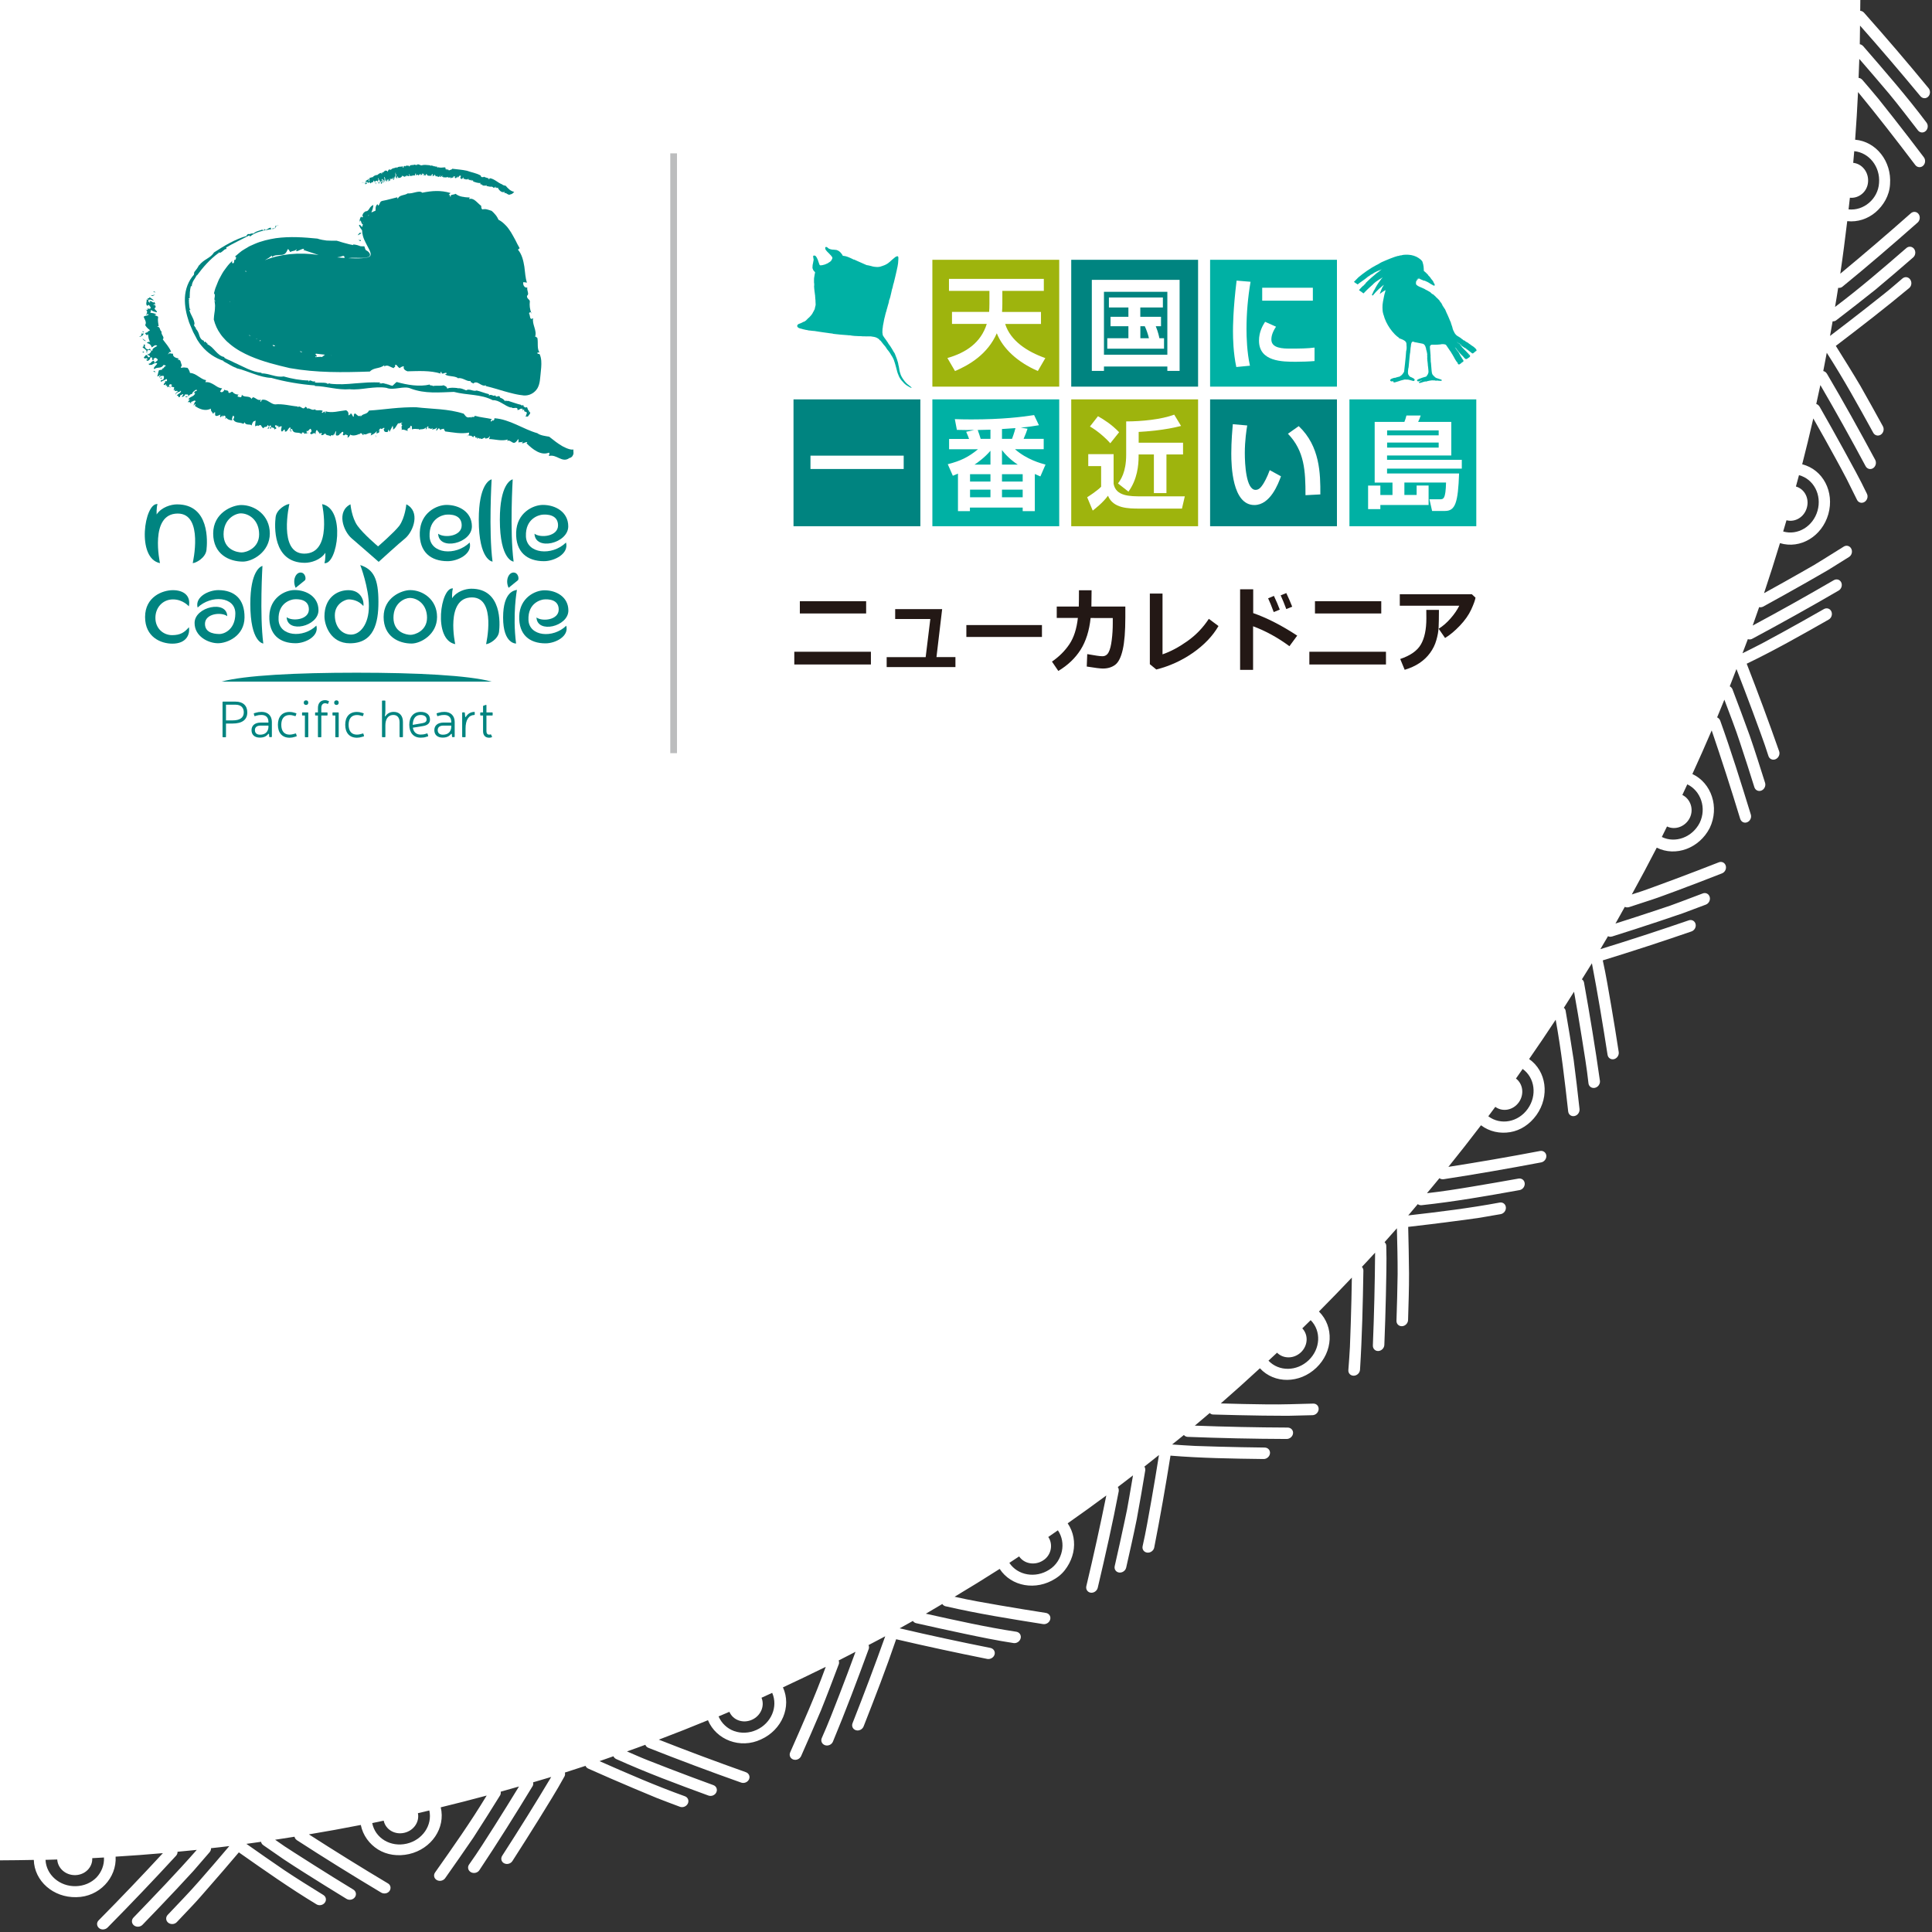 <?xml version="1.0" encoding="utf-8"?>
<!-- Generator: Adobe Illustrator 26.3.1, SVG Export Plug-In . SVG Version: 6.00 Build 0)  -->
<svg version="1.1" id="レイヤー_1" xmlns="http://www.w3.org/2000/svg" xmlns:xlink="http://www.w3.org/1999/xlink" x="0px"
	 y="0px" viewBox="0 0 320 320" style="enable-background:new 0 0 320 320;" xml:space="preserve">
<rect x="0" y="0" width="320" height="320" fill="#333333" stroke="none"/>
<style type="text/css">
	.st0{fill:#FFFFFF;}
	.st1{fill:#231815;}
	.st2{fill:#9EB40D;}
	.st3{fill:#008480;}
	.st4{fill:#00B1A4;}
	.st5{fill:#BCBDBE;}
	.st6{fill-rule:evenodd;clip-rule:evenodd;fill:#008480;}
</style>
<g>
	<path class="st0" d="M308.73,2.09L308.73,2.09l-0.02-0.02l-0.06-0.05l-0.07-0.06l-0.08-0.05l-0.08-0.04l-0.08-0.03l-0.08-0.03
		l-0.09-0.01l-0.06-0.01c0-0.6,0.02-1.2,0.02-1.8c0,0,0,0,0,0H0v308.14c1.87,0,3.74-0.04,5.6-0.07c0.09,3.5,3.23,6.26,7.03,6.17
		c3.82-0.03,6.72-3.22,6.52-6.71c2.62-0.16,5.23-0.35,7.83-0.58c-3.42,3.7-6.96,7.41-10.63,11.12c-0.38,0.36-0.36,0.94,0.05,1.29
		c0.4,0.34,1.04,0.29,1.42-0.09c3.92-3.97,7.7-7.94,11.34-11.89l0.01-0.01l0.01-0.01l0.05-0.07l0.05-0.08l0.04-0.08l0.04-0.08
		l0.02-0.09l0.02-0.09l0-0.09l0-0.06c1.07-0.1,2.13-0.2,3.19-0.31c-3.36,3.82-6.87,7.46-10.48,11.21c-0.37,0.38-0.34,0.96,0.07,1.29
		c0.41,0.33,1.05,0.29,1.42-0.09c1.93-1.99,3.82-3.97,5.68-5.95l2.76-2.98l2.69-3.11l0.01-0.01l0.01-0.01l0.04-0.07l0.05-0.08
		l0.04-0.08l0.03-0.09l0.02-0.09l0.02-0.09l0-0.09l0-0.04c1.01-0.11,2.02-0.22,3.03-0.35c-1.62,1.92-3.28,3.84-4.96,5.76
		c-1.71,1.96-3.47,3.75-5.25,5.64c-0.36,0.38-0.32,0.96,0.09,1.29c0.42,0.33,1.05,0.29,1.42-0.09l2.65-2.8
		c0.88-0.93,1.74-1.94,2.59-2.91c1.71-1.95,3.39-3.9,5.04-5.85c4.16,2.92,8.48,5.96,12.85,8.6c0.45,0.28,1.07,0.16,1.39-0.27
		c0.32-0.42,0.21-0.99-0.24-1.27c-2.2-1.37-4.35-2.69-6.5-4.13c-2.11-1.44-4.2-2.89-6.25-4.34c0.81-0.11,1.62-0.23,2.43-0.34
		l0.01,0.04l0.02,0.09l0.04,0.08l0.04,0.08l0.05,0.07l0.06,0.07l0.07,0.06l0.06,0.05l0.01,0.01l0.01,0.01l3.38,2.34
		c1.14,0.77,2.27,1.47,3.42,2.21c2.29,1.45,4.62,2.9,6.98,4.34c0.45,0.28,1.08,0.16,1.39-0.27c0.31-0.42,0.2-0.99-0.26-1.27
		c-2.22-1.35-4.41-2.71-6.57-4.08l-3.22-2.05l-1.59-1.03l-1.57-1.09c1.07-0.16,2.14-0.33,3.21-0.5l0.02,0.06l0.02,0.08l0.04,0.08
		l0.04,0.08l0.06,0.07l0.06,0.07l0.07,0.06l0.06,0.05l0.01,0.01l0.01,0.01c4.51,2.92,9.16,5.81,13.96,8.68
		c0.46,0.27,1.09,0.16,1.39-0.27c0.3-0.44,0.18-1.01-0.28-1.26c-4.48-2.67-8.84-5.39-13.08-8.11c2.88-0.48,5.75-1,8.6-1.56
		c0.35,1.72,1.4,3.15,2.85,4.06c1.45,0.9,3.28,1.18,5.15,0.76c3.72-0.86,6.06-4.32,5.24-7.74c2.55-0.62,5.09-1.27,7.61-1.95
		c-2.67,4.41-5.56,8.5-8.54,12.73c-0.31,0.43-0.19,1,0.27,1.26c0.46,0.27,1.08,0.13,1.39-0.3c1.59-2.25,3.15-4.49,4.68-6.73
		c1.5-2.32,2.97-4.65,4.4-6.96l0.01-0.01c0,0,0-0.01,0.01-0.01l0.03-0.07l0.04-0.09l0.02-0.09l0.02-0.09l0-0.09l0-0.09l-0.01-0.09
		l0-0.01c1.01-0.28,2.02-0.57,3.03-0.86c-1.3,2.14-2.64,4.28-4,6.44c-1.39,2.18-2.79,4.42-4.27,6.49c-0.3,0.43-0.17,0.99,0.3,1.26
		c0.46,0.26,1.09,0.13,1.39-0.3c3.09-4.63,6.01-9.31,8.81-13.91l0.01-0.01c0,0,0-0.01,0.01-0.01l0.03-0.07l0.04-0.09l0.02-0.09
		l0.02-0.09l0-0.09l0-0.09l-0.02-0.09l-0.01-0.04c1-0.3,2.01-0.59,3.01-0.89c-2.58,4.32-5.29,8.67-8.12,13.05
		c-0.29,0.45-0.15,1.01,0.32,1.25c0.47,0.24,1.08,0.08,1.37-0.37c1.5-2.33,2.97-4.66,4.41-6.97c1.43-2.34,2.85-4.56,4.18-6.99
		l0.01-0.01l0.01-0.01l0.03-0.08l0.04-0.09l0.02-0.09l0.02-0.09l0-0.09l0-0.09l-0.02-0.09l-0.01-0.06c1.14-0.36,2.29-0.73,3.42-1.11
		l0.01,0.02l0.04,0.08l0.05,0.07l0.05,0.07l0.07,0.06l0.07,0.06l0.08,0.05l0.07,0.04l0.01,0l0.01,0.01c2.47,1.1,4.97,2.19,7.51,3.26
		l3.83,1.6c1.28,0.51,2.55,0.97,3.84,1.46c0.49,0.18,1.08-0.06,1.31-0.54c0.23-0.48,0.01-1.02-0.48-1.2
		c-4.77-1.71-9.53-3.78-14.15-5.82c0.77-0.26,1.54-0.54,2.31-0.81l0.01,0.03l0.04,0.08l0.05,0.07l0.06,0.07l0.07,0.06l0.07,0.06
		l0.08,0.05l0.07,0.04l0.01,0l0.01,0.01c5.02,2.26,10.06,4.14,15.26,6.04c0.5,0.18,1.09-0.06,1.31-0.54s0-1.01-0.5-1.19
		c-2.44-0.89-4.86-1.79-7.24-2.71l-3.55-1.38c-1.16-0.45-2.35-0.99-3.51-1.49c1.01-0.36,2.03-0.72,3.04-1.1l0.03,0.07l0.04,0.08
		l0.05,0.07l0.06,0.07l0.07,0.06l0.07,0.06l0.08,0.04l0.07,0.04l0.01,0l0.01,0.01c4.99,1.97,10.12,3.9,15.37,5.76
		c0.5,0.18,1.09-0.06,1.31-0.54c0.22-0.48-0.02-1-0.52-1.18c-4.92-1.75-9.73-3.54-14.42-5.39c2.73-1.03,5.45-2.11,8.14-3.22
		c1.35,3.25,5.34,4.81,8.79,3.18c3.47-1.57,5.09-5.43,3.63-8.62c2.38-1.11,4.74-2.24,7.09-3.4c-1.76,4.85-3.8,9.41-5.89,14.16
		c-0.22,0.48,0.01,1.02,0.51,1.19c0.5,0.17,1.08-0.08,1.3-0.57c1.12-2.52,2.21-5.03,3.27-7.52c1.03-2.55,2-5.13,2.96-7.67l0-0.01
		l0.01-0.01l0.02-0.08l0.02-0.09l0-0.09l0-0.09l-0.01-0.09l-0.02-0.09l-0.03-0.08l-0.01-0.01c0.94-0.47,1.87-0.95,2.8-1.44
		c-0.86,2.35-1.75,4.72-2.67,7.1c-0.93,2.41-1.88,4.86-2.92,7.19c-0.21,0.48,0.03,1.01,0.54,1.18c0.51,0.17,1.09-0.09,1.3-0.57
		c2.13-5.12,4.08-10.3,5.93-15.35l0-0.01l0.01-0.01l0.02-0.08l0.02-0.09l0-0.09l0-0.09l-0.01-0.09l-0.02-0.08l-0.03-0.08l-0.02-0.04
		c0.92-0.49,1.86-0.97,2.77-1.46c-1.69,4.74-3.5,9.54-5.41,14.39c-0.2,0.5,0.05,1.02,0.56,1.17c0.5,0.15,1.07-0.13,1.27-0.63
		c1.91-4.87,3.75-9.61,5.39-14.44c4.92,1.15,9.95,2.23,15.08,3.26c0.52,0.1,1.07-0.22,1.22-0.72c0.15-0.5-0.16-0.99-0.68-1.1
		c-5.12-1.02-10.14-2.1-15.04-3.25c0.73-0.41,1.46-0.81,2.19-1.22l0.02,0.02l0.05,0.07l0.06,0.06l0.07,0.06l0.08,0.05l0.08,0.05
		l0.09,0.03l0.08,0.03l0.01,0l0.01,0c2.63,0.6,5.3,1.18,7.99,1.75c2.7,0.57,5.43,1.13,8.12,1.54c0.52,0.09,1.05-0.26,1.19-0.78
		c0.13-0.52-0.18-1-0.7-1.09c-5-0.76-10.09-1.9-15-2.99c0.92-0.53,1.82-1.08,2.73-1.61l0.02,0.03l0.05,0.07l0.06,0.06l0.07,0.06
		l0.08,0.05l0.08,0.05l0.09,0.03l0.08,0.03l0.01,0l0.01,0c5.37,1.24,10.67,2.08,16.14,2.95c0.52,0.08,1.06-0.27,1.18-0.78
		c0.13-0.51-0.2-0.99-0.72-1.07c-2.57-0.4-5.11-0.82-7.63-1.25c-2.51-0.44-4.97-0.85-7.49-1.43c2.51-1.5,5-3.03,7.47-4.61
		c1.91,2.93,6.03,3.66,9.23,1.6c0.81-0.5,1.46-1.17,1.94-1.93c0.49-0.75,0.83-1.57,1.01-2.4c0.35-1.66,0.06-3.39-0.92-4.82
		c2.15-1.51,4.29-3.05,6.4-4.61c-1,4.94-2.1,9.94-3.31,15.02c-0.12,0.52,0.2,1,0.72,1.08c0.52,0.07,1.04-0.29,1.17-0.81
		c1.28-5.42,2.47-10.72,3.48-16.01l0-0.01l0-0.01l0-0.08l0-0.09l-0.01-0.09l-0.01-0.09l-0.03-0.09l-0.03-0.08l-0.04-0.08l-0.04-0.06
		c0.84-0.64,1.68-1.28,2.52-1.93l-0.64,3.73l-0.34,1.91l-0.39,1.86c-0.53,2.49-1.08,5-1.66,7.53c-0.12,0.52,0.21,0.99,0.73,1.06
		c0.52,0.07,1.05-0.29,1.17-0.81c0.61-2.69,1.21-5.34,1.75-8.01c0.5-2.72,0.97-5.42,1.41-8.1l0-0.01l0-0.01l0-0.08l0-0.09
		l-0.01-0.09l-0.02-0.09l-0.03-0.09l-0.03-0.08l-0.05-0.08l0-0.01c0.81-0.63,1.61-1.27,2.41-1.91c-0.39,2.48-0.81,4.97-1.25,7.48
		c-0.46,2.53-0.89,5.15-1.46,7.63c-0.11,0.51,0.22,0.98,0.75,1.05c0.53,0.07,1.05-0.3,1.17-0.81c1.01-5.14,1.9-10.24,2.7-15.25
		c5.17,0.42,10.21,0.49,15.42,0.56c0.53,0.01,1.01-0.42,1.06-0.94c0.05-0.53-0.34-0.95-0.87-0.96c-2.6-0.03-5.17-0.08-7.73-0.15
		l-3.81-0.12c-1.26-0.05-2.54-0.16-3.8-0.24c0.65-0.53,1.31-1.04,1.95-1.57l0.06,0.06l0.06,0.06l0.07,0.05l0.08,0.05l0.08,0.03
		l0.09,0.03l0.09,0.02l0.08,0.01l0.01,0l0.01,0c5.36,0.21,10.82,0.33,16.39,0.35c0.53,0,1.01-0.42,1.06-0.94
		c0.05-0.52-0.35-0.94-0.88-0.95c-5.22-0.02-10.35-0.13-15.39-0.32c0.83-0.69,1.65-1.39,2.47-2.09l0.01,0.01l0.07,0.06l0.07,0.05
		l0.08,0.05l0.08,0.03l0.09,0.03l0.09,0.01l0.08,0.01l0.01,0l0.01,0c2.7,0.08,5.43,0.14,8.19,0.18l4.15,0.03l4.1-0.1
		c0.53-0.02,0.98-0.46,1.01-0.99c0.03-0.53-0.37-0.95-0.9-0.93c-2.6,0.06-5.1,0.17-7.71,0.13c-2.55-0.03-5.09-0.08-7.6-0.16
		c2.19-1.91,4.35-3.85,6.48-5.82c2.39,2.59,6.57,2.56,9.34-0.08c2.77-2.64,2.98-6.8,0.44-9.32c1.84-1.85,3.65-3.73,5.45-5.62
		c-0.04,2.51-0.1,5.03-0.18,7.58l-0.14,3.9c-0.06,1.29-0.17,2.56-0.26,3.84c-0.04,0.52,0.36,0.94,0.89,0.93
		c0.53-0.01,1-0.44,1.04-0.97c0.35-5.51,0.47-11.07,0.56-16.44l0-0.01l0-0.01l-0.01-0.08l-0.01-0.09l-0.03-0.09l-0.03-0.08
		l-0.04-0.08l-0.04-0.07l-0.06-0.07l-0.03-0.03c0.73-0.79,1.47-1.56,2.19-2.36c-0.04,5.03-0.16,10.16-0.37,15.37
		c-0.02,0.53,0.38,0.95,0.91,0.92c0.52-0.03,0.97-0.48,0.99-1.01c0.11-2.77,0.2-5.52,0.26-8.25c0.04-2.74,0.15-5.38,0.06-8.14
		l0-0.01l0-0.01l-0.01-0.08l-0.01-0.09l-0.03-0.09l-0.03-0.08l-0.05-0.08l-0.05-0.07l-0.06-0.07l-0.04-0.05
		c0.68-0.76,1.36-1.53,2.04-2.3c0.06,2.52,0.13,5.1,0.12,7.63c-0.04,2.54-0.1,5.11-0.19,7.69c-0.02,0.53,0.4,0.93,0.93,0.9
		c0.53-0.03,0.97-0.49,0.99-1.01c0.07-2.6,0.17-5.13,0.16-7.71c-0.03-2.6-0.07-5.18-0.14-7.73c2.53-0.29,5.08-0.6,7.65-0.94
		l3.87-0.52l3.8-0.65c0.52-0.09,0.91-0.6,0.86-1.13c-0.04-0.53-0.5-0.88-1.02-0.79c-4.98,0.93-10.13,1.56-15.15,2.13
		c0.53-0.62,1.05-1.25,1.58-1.87l0.03,0.02l0.07,0.05l0.08,0.04l0.08,0.03l0.09,0.02l0.09,0.02l0.09,0l0.08,0l0.01,0l0.01,0
		c5.47-0.59,10.77-1.52,16.22-2.5c0.52-0.09,0.91-0.6,0.86-1.13c-0.05-0.53-0.51-0.87-1.03-0.78c-2.56,0.46-5.1,0.9-7.62,1.32
		c-2.5,0.42-4.98,0.81-7.54,1.1c0.69-0.83,1.39-1.65,2.07-2.49l0.06,0.04l0.07,0.05l0.08,0.03l0.08,0.03l0.09,0.02l0.09,0.01l0.09,0
		l0.08,0l0.01,0l0.01,0c5.31-0.82,10.7-1.75,16.18-2.79c0.53-0.1,0.91-0.61,0.86-1.13c-0.06-0.53-0.53-0.86-1.05-0.76
		c-5.13,0.98-10.19,1.85-15.17,2.63c1.83-2.27,3.63-4.57,5.4-6.89c1.4,1.06,3.14,1.42,4.83,1.14c1.7-0.28,3.25-1.29,4.36-2.84
		c2.21-3.11,1.66-7.26-1.22-9.27c1.49-2.15,2.96-4.32,4.4-6.51c0.92,5.07,1.5,10.06,2.07,15.19c0.06,0.53,0.52,0.87,1.04,0.76
		c0.52-0.1,0.89-0.62,0.84-1.15c-0.3-2.74-0.62-5.45-0.97-8.14c-0.42-2.74-0.86-5.44-1.33-8.12l0-0.01c0,0,0-0.01,0-0.01l-0.02-0.08
		l-0.03-0.09l-0.04-0.08l-0.04-0.08l-0.06-0.07L259.1,167l-0.07-0.06l-0.01-0.01c0.57-0.88,1.13-1.78,1.69-2.67
		c0.44,2.47,0.87,4.96,1.27,7.48c0.4,2.54,0.85,5.16,1.12,7.69c0.06,0.52,0.53,0.86,1.06,0.75c0.52-0.11,0.9-0.63,0.84-1.15
		c-0.78-5.52-1.68-10.95-2.63-16.25l0-0.01c0,0,0-0.01,0-0.01l-0.02-0.08l-0.03-0.09l-0.04-0.08l-0.04-0.08l-0.06-0.07l-0.06-0.07
		l-0.07-0.05l-0.04-0.03c0.55-0.89,1.11-1.77,1.66-2.66c0.95,4.96,1.79,10,2.59,15.15c0.08,0.53,0.56,0.85,1.07,0.73
		c0.51-0.13,0.86-0.66,0.78-1.18c-0.39-2.58-0.81-5.13-1.24-7.65c-0.45-2.54-0.83-4.99-1.4-7.53c4.83-1.49,9.73-3.08,14.68-4.79
		c0.51-0.17,0.82-0.73,0.69-1.24c-0.13-0.51-0.64-0.78-1.14-0.6c-4.94,1.7-9.82,3.29-14.63,4.77c0.43-0.72,0.85-1.43,1.27-2.15
		l0.02,0.01l0.08,0.04l0.09,0.02l0.09,0.02l0.09,0l0.09,0l0.09-0.02l0.08-0.01c0,0,0.01,0,0.01,0l0.01,0
		c2.58-0.81,5.18-1.65,7.79-2.52l3.93-1.33l3.84-1.44c0.49-0.19,0.78-0.76,0.63-1.27c-0.14-0.51-0.66-0.77-1.15-0.58l-3.6,1.36
		l-1.79,0.66l-1.85,0.62c-2.42,0.81-4.83,1.59-7.22,2.35c0.53-0.92,1.03-1.85,1.55-2.77l0.04,0.02l0.08,0.03l0.09,0.02l0.09,0.02
		l0.09,0l0.09,0l0.09-0.02l0.08-0.01l0.01,0l0.01,0l3.91-1.28c1.31-0.43,2.54-0.92,3.83-1.38c2.55-0.95,5.11-1.93,7.68-2.94
		c0.5-0.19,0.78-0.76,0.63-1.27c-0.15-0.51-0.67-0.76-1.16-0.56c-2.42,0.95-4.83,1.87-7.23,2.77l-3.58,1.32l-1.78,0.64l-1.81,0.59
		c1.41-2.56,2.79-5.14,4.13-7.75c3.13,1.56,7.05,0.11,8.78-3.27c1.64-3.43,0.28-7.45-2.88-8.93c1.1-2.39,2.16-4.8,3.2-7.22
		c1.62,4.76,3.2,9.64,4.72,14.64c0.16,0.51,0.67,0.77,1.16,0.57c0.49-0.2,0.76-0.77,0.6-1.28c-1.64-5.33-3.25-10.49-5.08-15.58
		l-0.01-0.01l0-0.01l-0.04-0.07l-0.05-0.09l-0.06-0.07l-0.06-0.07l-0.07-0.06l-0.07-0.06l-0.08-0.04l-0.06-0.03
		c0.41-0.97,0.8-1.95,1.2-2.93c0.88,2.36,1.84,4.78,2.61,7.17c0.8,2.41,1.59,4.86,2.36,7.33c0.16,0.5,0.68,0.75,1.17,0.55
		c0.49-0.2,0.76-0.78,0.6-1.29c-0.84-2.63-1.64-5.21-2.54-7.8c-0.94-2.6-1.9-5.17-2.87-7.71l-0.01-0.01c0,0,0-0.01,0-0.01
		l-0.04-0.07l-0.05-0.08l-0.06-0.07l-0.06-0.07l-0.07-0.06l-0.07-0.05l-0.08-0.04l0,0c0.38-0.95,0.74-1.91,1.11-2.87
		c0.91,2.34,1.81,4.7,2.7,7.09l1.34,3.65c0.45,1.23,0.88,2.46,1.26,3.67c0.16,0.5,0.69,0.74,1.18,0.53c0.49-0.21,0.76-0.79,0.6-1.29
		c-1.74-4.96-3.54-9.8-5.38-14.53c4.68-2.25,9.05-4.74,13.58-7.31c0.46-0.26,0.66-0.87,0.44-1.35c-0.22-0.48-0.77-0.65-1.23-0.39
		c-2.26,1.29-4.5,2.55-6.74,3.78l-3.35,1.82c-1.1,0.59-2.27,1.15-3.4,1.72c0.29-0.78,0.6-1.56,0.89-2.34l0.08,0.02l0.09,0.02
		l0.09,0.01l0.09,0l0.09-0.01l0.09-0.02l0.09-0.03l0.07-0.03c0,0,0.01-0.01,0.01-0.01l0.01,0c4.73-2.53,9.5-5.19,14.32-7.99
		c0.46-0.27,0.66-0.87,0.44-1.35c-0.22-0.48-0.78-0.64-1.24-0.37c-4.51,2.62-8.99,5.13-13.43,7.51c0.36-1.01,0.72-2.03,1.07-3.05
		l0.01,0l0.09,0.02l0.09,0l0.09,0l0.09-0.01l0.09-0.02l0.09-0.03l0.08-0.03c0,0,0.01-0.01,0.01-0.01l0.01,0
		c2.37-1.3,4.76-2.63,7.16-3.99l3.6-2.07l3.48-2.17c0.45-0.28,0.61-0.9,0.37-1.37c-0.24-0.47-0.8-0.63-1.24-0.35l-3.27,2.04l-1.63,1
		l-1.69,0.97c-2.22,1.27-4.43,2.5-6.62,3.71c0.92-2.75,1.8-5.51,2.64-8.29c3.37,1.03,6.96-1.12,8.01-4.8
		c1.04-3.69-0.88-7.39-4.33-8.26c0.65-2.52,1.26-5.05,1.84-7.59c1.24,2.17,2.47,4.38,3.69,6.61c0.61,1.13,1.26,2.29,1.84,3.43
		l1.71,3.44c0.23,0.47,0.79,0.63,1.24,0.35c0.45-0.28,0.64-0.89,0.4-1.36c-1.16-2.45-2.55-4.91-3.86-7.32
		c-1.32-2.41-2.66-4.79-4-7.14l-0.01-0.01c0,0,0-0.01-0.01-0.01l-0.05-0.06l-0.06-0.08l-0.07-0.06l-0.07-0.06l-0.08-0.05l-0.08-0.04
		l-0.08-0.03l-0.02-0.01c0.23-1.04,0.46-2.09,0.68-3.13c2.53,4.35,5.03,8.83,7.49,13.43c0.25,0.47,0.81,0.62,1.25,0.33
		c0.44-0.29,0.59-0.91,0.34-1.38c-2.64-4.9-5.28-9.66-8.01-14.29l-0.01-0.01l-0.01-0.01l-0.05-0.06l-0.06-0.08l-0.07-0.06
		l-0.07-0.06l-0.08-0.04l-0.08-0.04l-0.08-0.03l-0.08-0.02c0.2-1.01,0.39-2.02,0.58-3.03c2.79,4.34,5.21,8.72,7.7,13.25
		c0.25,0.46,0.82,0.6,1.26,0.31c0.44-0.3,0.59-0.91,0.34-1.38c-1.24-2.27-2.5-4.52-3.75-6.73c-1.31-2.22-2.7-4.43-4.05-6.59
		c4.03-3.07,8.17-6.26,12.16-9.59c0.4-0.34,0.47-0.97,0.16-1.41c-0.31-0.44-0.88-0.51-1.28-0.17c-0.99,0.84-1.93,1.67-2.95,2.48
		l-3.06,2.42c-2,1.57-4,3.11-5.99,4.62c0.15-0.8,0.29-1.61,0.43-2.42l0.01,0l0.09,0l0.09-0.01l0.09-0.01l0.09-0.03l0.08-0.03
		l0.08-0.05l0.07-0.04l0.01-0.01l0.01-0.01c2.16-1.65,4.32-3.34,6.49-5.07c2.08-1.74,4.15-3.51,6.23-5.32
		c0.4-0.35,0.47-0.98,0.16-1.41c-0.31-0.43-0.89-0.49-1.28-0.15c-3.9,3.38-7.7,6.66-11.82,9.76c0.18-1.06,0.36-2.11,0.52-3.17
		l0.08,0.01l0.09,0l0.09-0.01l0.09-0.01l0.09-0.03l0.09-0.03l0.08-0.05l0.07-0.04l0.01-0.01l0.01-0.01
		c4.17-3.4,8.29-6.95,12.46-10.63c0.4-0.35,0.47-0.99,0.16-1.41c-0.31-0.42-0.89-0.48-1.29-0.12c-3.91,3.46-7.8,6.79-11.68,10
		c0.43-2.89,0.8-5.79,1.15-8.7c1.73,0.19,3.4-0.38,4.69-1.47c1.29-1.11,2.3-2.75,2.4-4.65c0.29-3.79-2.3-7.07-5.78-7.37
		c0.19-2.62,0.36-5.25,0.48-7.89c3.22,3.91,6.33,7.93,9.48,12.08c0.32,0.42,0.9,0.48,1.29,0.13c0.39-0.35,0.45-0.99,0.13-1.41
		c-1.67-2.21-3.34-4.38-5.02-6.52l-2.52-3.18c-0.86-1.05-1.77-2.1-2.66-3.14l-0.01-0.01l-0.01-0.01l-0.06-0.05l-0.07-0.06
		l-0.08-0.05l-0.08-0.05l-0.08-0.03l-0.08-0.03l-0.09-0.01l-0.05-0.01c0.04-1.05,0.09-2.09,0.12-3.14c1.65,1.9,3.3,3.83,4.95,5.78
		c1.64,1.99,3.17,4,4.76,6.05c0.32,0.42,0.9,0.47,1.29,0.11c0.39-0.36,0.45-0.99,0.12-1.41c-3.26-4.35-6.96-8.58-10.49-12.66
		l-0.01-0.01c0,0-0.01-0.01-0.01-0.01l-0.06-0.05l-0.07-0.06l-0.08-0.05l-0.08-0.05l-0.08-0.03l-0.08-0.03l-0.08-0.01
		c0.02-1.03,0.03-2.06,0.04-3.09c3.34,3.77,6.67,7.67,10,11.69c0.34,0.41,0.92,0.45,1.29,0.08c0.37-0.37,0.4-1,0.05-1.42
		C315.87,10.27,312.3,6.11,308.73,2.09z M15.97,310.98c-0.84,0.85-2.05,1.4-3.41,1.43c-2.68,0.07-4.91-1.88-5.02-4.36
		c0.65-0.02,1.29-0.04,1.94-0.06c0.09,1.48,1.41,2.63,3,2.59c1.62-0.04,2.87-1.3,2.8-2.81c0.65-0.03,1.29-0.07,1.94-0.11
		C17.29,308.9,16.81,310.09,15.97,310.98z M67.36,305.37c-2.65,0.61-5.21-0.89-5.71-3.41c0.64-0.13,1.27-0.27,1.9-0.4
		c0.32,1.48,1.84,2.38,3.42,2.01c1.55-0.36,2.54-1.8,2.25-3.25c0.63-0.15,1.26-0.3,1.89-0.45
		C71.65,302.31,69.98,304.76,67.36,305.37z M125.3,286.53c-1.24,0.56-2.56,0.59-3.7,0.19c-1.13-0.4-2.09-1.28-2.58-2.43
		c0.6-0.25,1.19-0.5,1.79-0.76c0.6,1.39,2.27,1.98,3.75,1.31c1.45-0.66,2.14-2.27,1.57-3.64c0.59-0.27,1.18-0.54,1.77-0.81
		C128.9,282.69,127.75,285.42,125.3,286.53z M175.88,256.93c-0.26,1.19-0.95,2.36-2.11,3.07c-2.27,1.45-5.2,0.94-6.59-1.14
		c0.54-0.35,1.08-0.71,1.62-1.07c0.84,1.24,2.6,1.54,3.95,0.68c1.38-0.85,1.72-2.67,0.88-3.9c0.53-0.36,1.06-0.74,1.59-1.1
		C175.92,254.5,176.13,255.75,175.88,256.93z M216.75,225.3c-1.96,1.87-4.93,1.89-6.65,0.07c0.47-0.44,0.95-0.88,1.42-1.32
		c1.05,1.05,2.8,1.03,3.96-0.07c1.16-1.11,1.26-2.87,0.22-3.96c0.46-0.45,0.93-0.9,1.39-1.36
		C218.87,220.45,218.72,223.42,216.75,225.3z M253.05,183.65c-1.57,2.22-4.49,2.78-6.54,1.24c0.39-0.52,0.77-1.04,1.16-1.56
		c1.22,0.89,2.96,0.56,3.9-0.76c0.92-1.3,0.7-3.03-0.48-3.93c0.38-0.53,0.74-1.06,1.11-1.59
		C254.23,178.51,254.61,181.45,253.05,183.65z M281.52,136.29c-1.23,2.4-4.03,3.43-6.27,2.34c0.29-0.58,0.58-1.16,0.86-1.74
		c1.35,0.65,3.03,0.03,3.76-1.4c0.73-1.44,0.12-3.17-1.22-3.82c0.28-0.58,0.55-1.17,0.82-1.76
		C281.71,130.98,282.7,133.86,281.52,136.29z M301.04,84.6c-0.74,2.6-3.29,4.13-5.69,3.43c0.18-0.62,0.37-1.24,0.55-1.86
		c1.44,0.38,2.94-0.53,3.37-2.07c0.44-1.55-0.37-3.11-1.81-3.52c0.17-0.63,0.34-1.25,0.51-1.88
		C300.41,79.35,301.78,81.99,301.04,84.6z M311.23,30.3c-0.08,1.36-0.75,2.53-1.69,3.32c-0.93,0.78-2.12,1.19-3.36,1.06
		c0.07-0.64,0.15-1.28,0.22-1.93c1.5,0.15,2.91-1.01,3.01-2.63c0.12-1.6-0.98-2.99-2.46-3.15c0.06-0.64,0.12-1.29,0.17-1.93
		C309.59,25.28,311.44,27.61,311.23,30.3z"/>
	<g>
		<g>
			<g>
				<g>
					<g>
						<g>
							<g>
								<g>
									<path class="st1" d="M144.25,110.06h-12.69v-2.11h12.69V110.06z M143.46,101.61h-10.98v-2.03h10.98V101.61z"/>
									<path class="st1" d="M158.25,110.49h-11.39v-1.65h6.46l0.77-6.31h-5.82v-1.64h7.78l-0.94,7.94h3.14V110.49z"/>
									<path class="st1" d="M172.58,105.5h-12.52v-1.97h12.52V105.5z"/>
									<path class="st1" d="M180.8,97.77c0,1.14-0.01,2.03-0.03,2.69h5.62v1.79c0,2.31-0.14,4.09-0.43,5.36
										c-0.29,1.27-0.71,2.1-1.26,2.51c-0.56,0.41-1.23,0.61-2.02,0.61c-0.44,0-1.33-0.11-2.68-0.33l0.08-2.06
										c1.28,0.23,2.1,0.35,2.45,0.35h0.08c0.44,0,0.78-0.22,1.01-0.65c0.23-0.43,0.41-1.11,0.52-2.04
										c0.12-0.92,0.17-1.85,0.17-2.77v-0.86l-3.67-0.01c-0.22,2.11-0.78,3.86-1.66,5.26c-0.89,1.4-2.12,2.57-3.69,3.51
										l-1.05-1.55c1.18-0.81,2.14-1.77,2.88-2.87c0.74-1.1,1.21-2.55,1.41-4.36h-3.5v-1.89h3.65c0.02-0.56,0.03-1.45,0.03-2.69
										H180.8z"/>
									<path class="st1" d="M201.82,103.69c-0.96,1.66-2.37,3.13-4.22,4.43c-1.86,1.29-3.89,2.22-6.08,2.77l-1.07-0.88v-11.7h2.1
										v10.07c1.32-0.45,2.69-1.18,4.09-2.17c1.41-0.99,2.6-2.22,3.58-3.71L201.82,103.69z"/>
									<path class="st1" d="M214.86,105.28l-1.29,1.75c-1.94-1.43-3.94-2.53-6.02-3.3v7.22h-2.15V97.6h2.17v3.95
										C209.87,102.35,212.3,103.6,214.86,105.28z M211.97,100.97l-1,0.41c-0.37-1-0.68-1.76-0.93-2.28L211,98.7
										C211.38,99.49,211.7,100.25,211.97,100.97z M214.03,100.49l-0.98,0.39c-0.32-0.86-0.63-1.62-0.93-2.27l0.93-0.38
										C213.42,99.01,213.75,99.76,214.03,100.49z"/>
									<path class="st1" d="M229.56,110.06h-12.69v-2.11h12.69V110.06z M228.77,101.61H217.8v-2.03h10.98V101.61z"/>
									<path class="st1" d="M244.39,98.99c-0.06,0.41-0.3,1.07-0.71,1.97c-0.42,0.9-1.05,1.8-1.89,2.68
										c-0.84,0.88-1.66,1.56-2.44,2.03l-1.06-1.53c0.69-0.43,1.34-0.99,1.96-1.7c0.62-0.7,1.1-1.41,1.45-2.11h-9.85v-1.91h11.93
										L244.39,98.99z M238.33,101.03v0.36c0,1.01-0.02,1.85-0.05,2.52c-0.03,0.67-0.16,1.38-0.38,2.13
										c-0.21,0.75-0.56,1.45-1.03,2.1c-0.47,0.65-1.06,1.21-1.76,1.68c-0.7,0.47-1.52,0.84-2.45,1.12l-0.74-1.79
										c1.69-0.57,2.83-1.37,3.43-2.42c0.6-1.05,0.9-2.47,0.9-4.29l-0.01-1.42H238.33z"/>
								</g>
								<rect x="154.43" y="43.03" class="st2" width="21.01" height="21.01"/>
								<rect x="177.43" y="43.03" class="st3" width="21.01" height="21.01"/>
								<rect x="200.43" y="43.03" class="st4" width="21.01" height="21.01"/>
								<rect x="154.43" y="66.15" class="st4" width="21.01" height="21.01"/>
								<rect x="131.43" y="66.15" class="st3" width="21.01" height="21.01"/>
								<rect x="177.43" y="66.15" class="st2" width="21.01" height="21.01"/>
								<rect x="200.43" y="66.15" class="st3" width="21.01" height="21.01"/>
								<rect x="223.51" y="66.15" class="st4" width="21.01" height="21.01"/>
								<g>
									<path class="st4" d="M244.5,57.86C244.5,57.86,244.5,57.86,244.5,57.86c-0.03-0.05-0.12-0.17-0.41-0.41
										c0,0-0.12-0.08-0.24-0.16c-0.12-0.08-0.24-0.15-0.24-0.15l-0.14-0.12l0.39,0.27c-0.21-0.18-0.36-0.26-0.53-0.36
										c-0.03-0.04-0.09-0.09-0.18-0.15l-0.49-0.27c-0.05-0.05,0.23,0.11-0.08-0.11c-0.23-0.13,0.18,0.17-0.18-0.05
										c-0.21-0.17-0.14-0.14-0.41-0.3c-0.03-0.04,0.03,0,0.14,0.06c-0.24-0.15-0.62-0.42-0.76-0.48
										c-0.05-0.04-0.14-0.11-0.2-0.16c-0.06-0.06-0.12-0.14-0.18-0.22c-0.11-0.16-0.18-0.31-0.15-0.3
										c-0.01-0.02-0.04-0.05-0.06-0.1c-0.01-0.02-0.03-0.05-0.05-0.08c-0.01-0.01-0.02-0.04-0.03-0.08
										c-0.05-0.14-0.11-0.3-0.15-0.42c0.21,0.43-0.32-0.93-0.23-0.83c-0.17-0.32-0.48-1.19-0.78-1.74
										c0.02,0.03,0.05,0.09,0.07,0.14c-0.14-0.32-0.18-0.42-0.27-0.63c-0.06-0.02-0.32-0.51-0.5-0.74
										c-0.2-0.39,0.18,0.2,0.14,0.07c-0.01,0.03-0.44-0.62-0.38-0.48c-0.18-0.28-0.17-0.24-0.25-0.39
										c-0.08-0.01-0.22-0.24-0.44-0.4c-0.34-0.34-0.06-0.12-0.48-0.45c-0.09-0.08-0.05-0.06,0.03-0.01
										c0.07,0.05,0.17,0.12,0.17,0.12c-0.42-0.34-0.22-0.13-0.32-0.18c-0.52-0.38-0.22-0.2-0.39-0.34
										c-0.34-0.22-0.62-0.35-0.89-0.49c-0.02-0.02-0.07-0.04,0-0.02c-0.19-0.09-0.48-0.23-0.78-0.35
										c-0.15-0.06-0.29-0.12-0.41-0.2c-0.11-0.07-0.25-0.17-0.25-0.23c0-0.03,0-0.05,0-0.06c-0.01,0.07-0.02,0.09-0.04,0.08
										c-0.04-0.22-0.04-0.43,0-0.51c-0.03,0.14-0.01,0.15-0.01,0.22c0,0,0-0.06,0-0.12c0-0.06,0.01-0.12,0.01-0.12
										c0.04-0.1,0.02-0.02,0.01,0.08c-0.02,0.11-0.01,0.24,0,0.24c-0.01-0.23,0.02-0.49,0.16-0.67c0.07-0.09,0.16-0.15,0.26-0.19
										l0.06-0.02c0.02,0,0.03,0.01,0.05,0.02c0.05,0.02,0.09,0.04,0.14,0.06c0.01,0.02-0.03,0-0.1-0.02
										c-0.03-0.01-0.06-0.02-0.09-0.03c-0.01,0-0.02,0.01-0.03,0.01c-0.02,0.01-0.04,0.01-0.05,0.02
										c-0.07,0.03-0.12,0.07-0.13,0.08c-0.01,0.02,0.01-0.01,0.11-0.05c0,0-0.12,0.04-0.2,0.14c-0.08,0.09-0.13,0.22-0.13,0.22
										c0.1-0.17,0.07-0.1,0.04-0.02c-0.03,0.08-0.05,0.16,0.03,0c0.06-0.15,0.15-0.23,0.24-0.28c0.02-0.01,0.04-0.02,0.06-0.03
										c0.02-0.01,0.06-0.02,0.05-0.02c0,0,0.01,0,0.01,0l0.07,0.03c0.2,0.07,0.39,0.15,0.74,0.31c0.16,0.05-0.04-0.05,0.12,0
										c0.46,0.19,0.65,0.31,0.79,0.4c0.07,0.05,0.13,0.09,0.21,0.14c0.1,0.06,0.3,0.17,0.54,0.3c0.02-0.02,0.06-0.04,0.08-0.05
										c0.02-0.02,0.04-0.02,0.06-0.02c0-0.03-0.03-0.09-0.04-0.2c-0.07-0.11-0.16-0.25-0.27-0.43c0,0,0.05,0.06,0.1,0.11
										c0.05,0.07,0.11,0.13,0.11,0.13c-0.08-0.12-0.14-0.22-0.2-0.3c-0.04-0.05-0.07-0.09-0.09-0.13
										c-0.05-0.07-0.09-0.11-0.13-0.15c-0.07-0.08-0.14-0.18-0.38-0.49c0.1,0.1,0.37,0.46,0.3,0.37
										c-0.28-0.42-0.23-0.28-0.49-0.57l-0.03-0.08c-0.11-0.12-0.23-0.24-0.35-0.35c-0.06-0.06-0.13-0.11-0.19-0.17l-0.1-0.08
										c-0.04-0.04-0.05-0.04-0.06-0.05c0-0.11-0.01-0.21-0.01-0.32c0-0.13-0.01-0.25-0.03-0.38c-0.03-0.26-0.08-0.52-0.2-0.77
										c0.03,0.04,0.11,0.19,0.03-0.02c-0.07-0.13-0.17-0.26-0.28-0.36c-0.11-0.1-0.23-0.19-0.35-0.27
										c-0.25-0.17-0.52-0.3-0.81-0.39c-0.58-0.19-1.19-0.2-1.72-0.15c0,0-0.1,0.02-0.2,0.04c-0.1,0.02-0.2,0.05-0.2,0.05
										c-0.09,0.02-0.18,0.02-0.08-0.01c-0.41,0.07-0.02,0.02-0.21,0.07c-0.23,0.05-0.31,0.05-0.17,0.01
										c-0.72,0.18-1.97,0.7-2.67,1.02l0.13-0.07c-0.55,0.25-0.58,0.35-1.08,0.59l0.09-0.06c-1.16,0.6-2.33,1.45-3.09,2.1
										c-0.06,0.08-0.3,0.29-0.51,0.52c-0.04,0.04-0.09,0.09-0.13,0.13c-0.03,0.04-0.13,0.09-0.04,0.12
										c0.08,0.06,0.16,0.12,0.23,0.17c0.1,0.07,0.16,0.11,0.21,0.13c0.03,0.02,0.05,0.04,0.08,0.06
										c0.02,0.02,0.05,0.05,0.07,0.02c0.04-0.04,0.09-0.07,0.12-0.1c0.05-0.04,0.1-0.08,0.14-0.11c0.08-0.06,0.14-0.1,0.21-0.15
										c0.14-0.1,0.31-0.22,0.73-0.52c0.23-0.16,0.31-0.27,0.59-0.47l0.02,0.02l0.37-0.28l0.23-0.1c0,0,0.07-0.04,0.14-0.09
										c0.07-0.04,0.14-0.08,0.14-0.08c-0.11,0.06-0.24,0.12-0.23,0.11c0.42-0.27,1.08-0.56,1.1-0.54c0,0,0.19-0.1,0.41-0.19
										c-0.24,0.18-0.51,0.4-0.73,0.58l0.06-0.08c-0.69,0.56-1.43,1.21-2.14,1.92c0.26-0.25,0.23-0.16,0.02,0.05l-0.11,0.06
										c-0.12,0.15,0.22-0.21-0.03,0.09c-0.26,0.27-0.2,0.16-0.06-0.01c0,0-0.08,0.08-0.15,0.17c-0.07,0.09-0.15,0.17-0.15,0.17
										c-0.03,0.01,0.04-0.07,0.05-0.1c-0.03,0.04-0.08,0.09-0.13,0.16c-0.06,0.07-0.14,0.16-0.22,0.24l-0.1,0.11l-0.05,0.06
										c-0.02,0.02-0.04,0.04-0.01,0.05c0.08,0.06,0.16,0.12,0.23,0.17c0.1,0.07,0.15,0.11,0.22,0.14l0.01,0.02
										c0.11,0.08,0.22,0.16,0.27,0.2c0.19-0.19,0.35-0.36,0.5-0.51c0.12-0.12,0.24-0.23,0.35-0.34c0.22-0.21,0.44-0.41,0.72-0.65
										c-0.01-0.03,0.24-0.23,0.42-0.39c0.36-0.25,0.76-0.52,1.19-0.77c-0.12,0.14-0.24,0.3-0.11,0.1
										c-0.52,0.69-0.67,0.88-1.21,1.84c0.07-0.1,0.14-0.21,0.11-0.15c-0.1,0.17-0.23,0.39-0.23,0.36l0.02-0.05
										c-0.11,0.23-0.23,0.47-0.34,0.74c-0.01,0.02-0.02,0.03-0.04,0.05l0.01,0.01c0,0.01-0.01,0.02-0.01,0.03l0.16,0.08
										c0.01-0.01,0.01-0.02,0.02-0.02l0.01,0c0-0.01,0.01-0.02,0.01-0.03c0.28-0.36,0.61-0.7,0.94-1.01
										c0.31-0.3,0.8-0.67,0.75-0.64l0.03-0.03l0.06-0.05l-0.03,0.07l-0.03,0.07l-0.02,0.04l-0.05,0.1
										c-0.21,0.42,0.11-0.26-0.06,0.04c-0.09,0.21-0.18,0.4-0.26,0.59c-0.05,0.12-0.09,0.23-0.13,0.34
										c-0.04,0.1-0.09,0.23-0.09,0.27c0.16-0.12,0.33-0.26,0.47-0.35c0.13-0.09,0.3-0.19,0.36-0.22l0.06-0.03l0.04-0.02
										c0.02-0.01,0.06-0.03,0.03,0.01c-0.01,0.02-0.02,0.05-0.02,0.07c-0.02,0.06-0.04,0.17-0.06,0.26
										c-0.12,0.33-0.23,0.94-0.35,1.57c-0.13,0.66-0.08,1.36-0.01,1.83l0.01-0.06c0.05,0.24,0.05,0.29,0.09,0.47
										c0.01-0.03-0.05-0.26,0-0.12c0.2,0.81,0.58,1.59,1.07,2.3c0.25,0.35,0.52,0.69,0.83,1c0.21,0.21,0.45,0.41,0.71,0.58
										l-0.09,0.02l0.46,0.17c0.38,0.15,0.75,0.35,0.81,0.68c0.03,0.15,0.01,0.27,0.02,0.36c0.01,0.09,0.01,0.15,0.02,0.22
										c0.01,0.13,0.01,0.29-0.05,0.77l-0.01-0.28c-0.04,0.77-0.13,1.56-0.21,2.34c-0.04,0.39-0.09,0.78-0.13,1.17l-0.02,0.14
										c0.01,0-0.02,0.05-0.05,0.09c-0.04,0.08-0.09,0.16-0.15,0.23c-0.11,0.15-0.23,0.28-0.37,0.39
										c0.06-0.06,0.06-0.07,0.16-0.16c-0.06,0.05-0.14,0.12-0.23,0.18c-0.02,0.02-0.05,0.03-0.07,0.05
										c-0.03,0.01-0.05,0.03-0.05,0.03c-0.06,0.01-0.13,0.03-0.19,0.04c-0.25,0.06-0.46,0.13-0.46,0.14
										c-0.23,0.06-0.06,0-0.2,0.02c-0.16,0.04-0.35,0.09-0.54,0.19c-0.03,0.02-0.05,0.03-0.08,0.06
										c-0.02,0.03-0.07,0.06-0.07,0.16c0.01,0.1,0.08,0.14,0.11,0.15c0.04,0.02,0.07,0.03,0.1,0.03c0.06,0.01,0.11,0,0.16-0.01
										c0.03-0.01,0.05-0.01,0.08-0.01c0.01,0,0,0-0.04,0.01c0.03-0.01,0.07-0.02,0.11-0.03c-0.01,0.03-0.02,0.09,0.01,0.14
										c0.01,0.02,0.03,0.03,0.04,0.04l0.03,0.02c0.02,0.01,0.01,0.01,0.04,0.01l0.01,0c0.02,0.01,0.11,0,0.13-0.01
										c0.26-0.06,0.46-0.15,0.67-0.2c0.26-0.12,0.94-0.26,1-0.28c-0.02,0.03,0.23,0.01,0.51,0.03c0.28,0.04,0.59,0.17,0.8,0.2
										c-0.05-0.01-0.02,0.01,0.03,0.02c0.03,0,0.07,0.01,0.14-0.01c0.03-0.01,0.07-0.04,0.09-0.07c0.01-0.03,0.02-0.05,0.03-0.08
										l0.01-0.02l-0.01-0.03c-0.01-0.04-0.03-0.07-0.03-0.07c0,0,0,0,0.01,0.01c-0.05-0.08-0.09-0.1-0.13-0.13
										c-0.05-0.03-0.09-0.06-0.13-0.08c-0.08-0.05-0.16-0.08-0.22-0.11c-0.13-0.06-0.19-0.08-0.17-0.06
										c-0.11-0.07-0.17-0.11-0.24-0.2c-0.06-0.08-0.13-0.19-0.16-0.26c-0.02-0.08-0.04-0.21-0.04-0.32
										c0-0.11,0.01-0.21,0.02-0.32c0.02-0.21,0.04-0.39,0.09-0.53c0.11-1.21,0.22-2.34,0.35-3.43c0.04,0.04-0.14,1.2-0.09,1.16
										c0.04-0.45,0.08-0.82,0.11-1.18l0.03-0.27l0.02-0.12l0.04-0.13c0.04-0.14,0.11-0.25,0.22-0.26l0,0l0,0l0,0
										c0.02,0,0.05-0.01,0.08,0l0.24,0.07c-0.06-0.01-0.11-0.02-0.14-0.02c0.51,0.09,1.02,0.19,1.47,0.29
										c0.43,0.11,0.53,0.64,0.61,1.07c-0.01,0-0.02-0.1-0.04-0.19c0.03,0.17,0.05,0.41,0.07,0.39l-0.03-0.17
										c0-0.29,0.15,0.71,0.16,0.74c-0.09-0.3,0.07,0.91-0.05,0.43c0.01,0.12,0.04,0.27,0.05,0.24c0.01,0.18,0.01,0.23-0.02,0.06
										c0.07,0.65,0.07,0.42,0.12,1.01c-0.01,0-0.02-0.12-0.04-0.18c0.05,0.3,0.09,0.59,0.13,1.1c-0.01-0.03-0.01,0.03-0.03-0.12
										c0.01,0.1,0.02,0.23,0.04,0.3c-0.01,0.07-0.04,0.18-0.07,0.26c-0.06,0.18-0.17,0.31-0.29,0.47c0,0.01-0.01,0.01-0.01,0.02
										c0,0.01-0.01,0.01-0.02,0.01c-0.3,0.1-0.68,0.17-1.07,0.36c0.23-0.16-0.29,0.12-0.36,0.15c0,0-0.01,0.01-0.02,0.02
										c-0.01,0-0.02,0.02-0.03,0.03c-0.01,0.02-0.05,0.03-0.03,0.13c0.04,0.08,0.09,0.08,0.11,0.09c0.02,0,0.04,0.01,0.06,0.01
										c0.04,0,0.07,0,0.1,0c0.06-0.01,0.13-0.01,0.19-0.03c0.02-0.01,0.04-0.01,0.05-0.02c-0.02,0.01-0.03,0.02-0.05,0.03
										c0.01-0.01,0.03-0.02,0.06-0.04c0.01-0.01,0.02-0.01,0.02-0.01c0,0-0.01,0-0.02,0c0.04-0.02,0.09-0.05,0.14-0.08
										c0.05-0.02,0.1-0.05,0.15-0.07c0,0,0.01,0,0.01,0c-0.01,0.01-0.03,0.02-0.03,0.03c-0.02,0.02-0.01,0.02-0.01,0.02
										c0.01,0-0.03,0.03-0.29,0.18c0.05-0.02-0.05,0.02-0.16,0.11c-0.02,0.02-0.05,0.07-0.02,0.11c0.03,0.03,0.07,0.04,0.11,0.04
										c0.07,0,0.13-0.02,0.17-0.02c0.11-0.03,0.26-0.09,0.4-0.13c0.14-0.04,0.26-0.08,0.43-0.11c0.09-0.01-0.06,0.06,0,0.05
										c0.1-0.04,0.35-0.11,0.61-0.16c0.26-0.06,0.52-0.06,0.66-0.07c-0.09,0.01-0.1,0.03-0.07,0.03l0.18-0.02
										c0.2,0.02,0.23,0.03,0.2,0.04c0.71,0.07-0.25-0.07,0.61,0.02c-0.03,0-0.03,0-0.04,0c-0.02,0-0.02,0.01-0.1,0
										c0.07,0.01,0.11,0.01,0.15,0.01l0.13,0c0.08,0,0.17,0,0.25,0.01c0.09,0.03,0.12-0.17,0.04-0.19
										c-0.01-0.01-0.03-0.02-0.05-0.02l-0.07-0.02l-0.14-0.05c-0.18-0.06-0.36-0.12-0.54-0.18l-0.13-0.04
										c-0.05-0.01-0.05-0.02-0.09-0.06c-0.06-0.06-0.13-0.11-0.2-0.17c-0.07-0.08,0.05,0.01,0.17,0.11
										c0.03,0.02,0.06,0.05,0.07,0.07c0.01,0.02,0.02,0.01,0.05,0.02c0.04,0.01,0.05,0.01-0.01-0.02c-0.02,0-0.02-0.01-0.04-0.03
										c-0.02-0.02-0.05-0.04-0.07-0.06l-0.15-0.12c-0.1-0.07-0.18-0.15-0.25-0.24c-0.13-0.19-0.16-0.44-0.18-0.68
										c-0.04-0.5-0.09-1-0.12-1.47l0.01,0.18c-0.06-0.13-0.02-0.7-0.08-1.18c0.01,0.12,0.04,0.15,0.03,0.12
										c-0.02-0.32-0.05-0.65-0.08-1.02c-0.01-0.18-0.05-0.39-0.04-0.59c0-0.1,0.03-0.19,0.11-0.26c0.07-0.06,0.17-0.09,0.27-0.1
										c-0.03,0.01-0.09,0.02-0.09,0.02c0.05-0.01,0.12-0.01,0.18-0.01c0.04,0,0.07,0,0.11,0.01l0.06,0l0.03,0l0.02,0l0.01,0
										l0.01,0l0,0l0,0c0.34,0.01,0.71-0.03,0.99-0.05c0.12-0.03,0.35-0.04,0.21-0.05c0.16,0,0.31,0,0.46,0.02
										c0.15,0.02,0.28,0.05,0.35,0.18c0.17,0.25,0.34,0.5,0.5,0.74c0.33,0.49,0.64,0.97,0.9,1.47c-0.07-0.12-0.18-0.27-0.12-0.18
										c0,0,0.13,0.2,0.25,0.41c0.12,0.21,0.24,0.41,0.24,0.41c-0.02-0.08-0.05-0.12-0.13-0.3c0.07,0.09,0.19,0.29,0.3,0.48
										c0.01,0.02,0.02,0.04,0.04,0.05c-0.02-0.02-0.04-0.04-0.04-0.05c-0.1-0.17-0.08-0.1-0.03,0.02c0.03,0.1,0.2,0.14,0.28,0.1
										c-0.04,0.01,0.03-0.03,0.01-0.03c0.23-0.12,0.23-0.14,0.26-0.18c0.01-0.02,0.03-0.04,0.09-0.08
										c0.03-0.02,0.06-0.04,0.11-0.07c0.04-0.03,0.12-0.05,0.16-0.14c0,0-0.01,0.04-0.01,0.04c0.04-0.06,0.04-0.14,0.01-0.2
										c-0.04-0.06-0.07-0.1-0.11-0.16c-0.07-0.1-0.15-0.21-0.22-0.32c-0.04-0.11,0.16,0.22,0.19,0.22
										c-0.21-0.32-0.47-0.63-0.6-0.87c0.08,0.12,0.21,0.29,0.29,0.41c-0.07-0.13-0.09-0.18-0.12-0.23
										c-0.03-0.05-0.06-0.09-0.1-0.16l0.01,0.01l-0.09-0.16l-0.06-0.1c0,0,0.01,0.03,0.01,0.03c-0.15-0.19-0.28-0.36-0.37-0.5
										c-0.08-0.12-0.16-0.24-0.24-0.36c0.12,0.13,0.22,0.23,0.28,0.28c-0.08-0.06-0.03,0.01,0.02,0.07
										c0.05,0.07,0.13,0.15,0.2,0.26c0.12,0.15,0.25,0.3,0.26,0.32c0-0.01,0.01,0,0.02,0.01c0.03,0.03,0.09,0.1,0.13,0.15
										c0.04,0.05,0.07,0.08,0.13,0.12c0.01,0.03,0.12,0.13,0.08,0.13c0.27,0.28-0.06-0.09,0-0.05c0.02,0.01,0.06,0.06,0.11,0.11
										c0.04,0.05,0.09,0.1,0.13,0.14c0.09,0.1,0.18,0.21,0.28,0.32l0,0c0.05,0.07,0.13,0.11,0.22,0.11
										c0.09,0.01,0.18-0.05,0.22-0.08c0.11-0.07,0.23-0.15,0.34-0.23c0.07-0.05,0.12-0.14,0.1-0.23
										c-0.01-0.04-0.03-0.09-0.06-0.12l-0.07-0.07c-0.09-0.09-0.17-0.18-0.26-0.27c-0.13-0.14-0.24-0.25-0.33-0.34
										c-0.09-0.09-0.16-0.16-0.24-0.24c-0.12-0.11-0.25-0.25-0.46-0.47l-0.13-0.15c0-0.01,0.04,0.03,0.1,0.08
										c0.07,0.07,0.18,0.18,0.18,0.18c-0.03-0.04-0.06-0.07-0.08-0.1c-0.12-0.14-0.24-0.28-0.48-0.52
										c0.1,0.1,0.12,0.11,0.15,0.13c0.01,0.01,0.03,0.02,0.04,0.04c0.12,0.09-0.15-0.16,0.18,0.11c0.02,0.03,0.05,0.06,0.09,0.12
										c0.06,0.03,0.11,0.07,0.17,0.1c0.05,0.03,0.12,0.08,0.21,0.14c0.08,0.08-0.07-0.02-0.08-0.01c0.08,0.06,0.19,0.14,0.28,0.2
										c0.08,0.05,0.15,0.1,0.21,0.14c0.07,0.05,0.12,0.08,0.15,0.1l-0.2-0.17c0.12,0.09,0.05,0.06-0.04,0
										c-0.03-0.02-0.06-0.04-0.08-0.06c-0.02-0.01-0.04-0.03-0.05-0.04c-0.03-0.02-0.06-0.05-0.08-0.07
										c-0.05-0.05-0.09-0.09-0.1-0.11l0.16,0.11c-0.1-0.12-0.35-0.3-0.53-0.43c-0.17-0.12-0.27-0.18-0.43-0.3
										c0,0-0.04-0.05-0.09-0.09c-0.02-0.02-0.04-0.04-0.04-0.05l2.2,1.71c0.06,0.07,0.17,0.08,0.24,0.02l0.47-0.38
										c0.07-0.06,0.08-0.17,0.01-0.23c-0.01-0.01-0.03-0.02-0.04-0.03c0.03,0.01,0.07,0.02,0.08,0.01
										c0.03,0.03,0.06,0.1,0.04,0.19c0,0,0,0.05-0.03,0.09c-0.02,0.03-0.05,0.06-0.05,0.06s0.02-0.01,0.04-0.03
										c0.02-0.02,0.07-0.08,0.07-0.13C244.6,57.94,244.5,57.85,244.5,57.86z M234.01,56.58L234.01,56.58l0-0.02l0.01,0.01
										L234.01,56.58z M235.59,43.36c0.03,0.05,0.05,0.1,0.07,0.15C235.64,43.47,235.62,43.42,235.59,43.36L235.59,43.36z
										 M235.19,42.89c0.02,0.03-0.01,0.01-0.1-0.05c0.05,0.03-0.15-0.13-0.28-0.21C234.91,42.7,235.05,42.79,235.19,42.89z
										 M233.99,56.6L233.99,56.6l0-0.02l0.01,0.01L233.99,56.6L233.99,56.6z M234.01,56.58l0.01-0.01l0,0L234.01,56.58
										L234.01,56.58z M234.33,56.7l-0.02-0.02c0.03,0.01,0.06,0.01,0.09,0.02C234.57,56.73,234.45,56.71,234.33,56.7z
										 M235.2,63.12c-0.06,0.01-0.2,0.03-0.19,0.02c0.1,0,0.2-0.04,0.28-0.07C235.25,63.09,235.23,63.1,235.2,63.12z
										 M240.24,58.2c0-0.01,0-0.03,0.01-0.02c0.06,0.09,0.12,0.19,0.18,0.29C240.41,58.45,240.36,58.39,240.24,58.2z
										 M243.32,58.82c0.03,0.04,0.07,0.1,0.06,0.16c0,0,0,0.01,0,0.01c0-0.04,0-0.07-0.03-0.1l-0.23-0.26
										C243.14,58.65,243.2,58.7,243.32,58.82z M241.66,56.97c-0.01,0-0.04-0.02-0.1-0.07c-0.01-0.01-0.02-0.02-0.04-0.04
										l-0.21-0.23l0.16,0.12l0,0l-0.01-0.01c-0.01-0.01-0.03-0.01-0.04-0.01L241.66,56.97z"/>
								</g>
								<g>
									<path class="st0" d="M163.83,51.66c0.03-0.49,0.05-0.72,0.05-1.34v-2.14h-6.7v-1.99h15.71v1.99h-6.87v2.13
										c0,0.59-0.02,0.79-0.05,1.36h6.45v1.99h-5.93c0.87,2.78,3.64,4.59,6.65,5.65l-1.24,2.14c-3.38-1.47-5.81-3.74-6.8-6.25
										c-1.51,3.47-4.54,5.24-6.92,6.26l-1.26-2.16c3.05-0.87,5.54-2.51,6.52-5.65h-5.76v-1.99H163.83z"/>
									<path class="st0" d="M180.84,46.35h14.54v15.08h-2.03v-0.72h-10.5v0.72h-2.01V46.35z M182.85,48.33v10.42h10.5V48.33
										H182.85z M191.43,54.03c0.4,0.99,0.55,1.71,0.6,1.99h0.77v1.73h-9.4v-1.73h3.5v-1.99h-2.96v-1.56h2.96v-1.54h-3.23v-1.66
										h8.94v1.66h-3.74v1.54h3.43v1.56H191.43z M188.88,54.03v1.99h1.42c-0.17-0.69-0.39-1.36-0.69-1.99H188.88z"/>
									<path class="st0" d="M207.13,46.67c-0.44,2.6-0.67,5.19-0.67,7.82c0,1.31,0.07,3.85,0.57,6.08l-2.26,0.22
										c-0.5-2.35-0.55-4.71-0.55-5.93c0-0.59,0-3.52,0.6-8.38L207.13,46.67z M211.35,54.11c-0.59,0.89-0.77,1.56-0.77,2.11
										c0,1.06,0.94,1.52,2.9,1.52c1.91,0,3.08-0.02,4.25-0.17v2.23c-0.89,0.08-2.14,0.12-3.07,0.12c-2.23,0-6.13,0-6.13-3.5
										c0-1.49,0.65-2.56,1.01-3.12L211.35,54.11z M217.45,47.66v2.14h-8.39v-2.14H217.45z"/>
									<path class="st0" d="M134.24,75.47h15.44v2.21h-15.44V75.47z"/>
									<path class="st0" d="M160.5,72.69c-0.08-0.23-0.2-0.59-0.47-1.17l1.34-0.3c-0.84,0.02-1.96,0-2.88-0.02l-0.34-1.78
										c0.84,0.03,1.57,0.05,2.73,0.05c5.21,0,8.44-0.42,10.4-0.72l0.8,1.68c-0.79,0.13-1.66,0.27-3.01,0.4l1.12,0.18
										c-0.13,0.4-0.32,0.95-0.65,1.68h3.33v1.71h-4.76c1.98,1.73,4.25,2.33,5.06,2.55l-0.85,1.96c-0.3-0.13-0.35-0.15-0.92-0.4
										v6.15h-2.01v-0.59h-8.74v0.59h-1.98v-6.21c-0.52,0.22-0.57,0.23-0.85,0.35l-0.84-1.91c2.13-0.55,3.4-1.16,5.01-2.48h-4.79
										v-1.71H160.5z M160.67,79.76h3.38v-1.22h-3.38V79.76z M160.67,82.36h3.38V81.1h-3.38V82.36z M164.05,76.95v-2.29
										c-0.95,1.12-2.19,2.01-2.63,2.29H164.05z M164.05,72.69v-1.52c-0.23,0-1.78,0.03-2.11,0.05c0.22,0.59,0.35,1.02,0.49,1.47
										H164.05z M165.96,72.69h1.66c0.08-0.23,0.37-0.97,0.57-1.78c-1.31,0.1-1.91,0.13-2.23,0.15V72.69z M165.96,76.95h2.61
										c-1.07-0.7-1.99-1.57-2.61-2.41V76.95z M165.96,79.76h3.43v-1.22h-3.43V79.76z M165.96,82.36h3.43V81.1h-3.43V82.36z"/>
									<path class="st0" d="M180.26,75.22h4.19v4.91c0.37,2.08,2.71,2.08,4.67,2.08h7.12l-0.47,2.03h-6.99
										c-1.89,0-4.41-0.02-5.26-2.13c-0.9,1.21-2.13,2.14-2.53,2.46l-0.92-2.21c0.13-0.08,1.64-1.04,2.31-1.74V77.2h-2.13V75.22z
										 M181.86,68.94c1.01,0.57,2.26,1.36,3.5,2.65l-1.46,1.83c-0.79-0.9-2.14-2.08-3.37-2.78L181.86,68.94z M195.62,70.55
										c-2.71,0.7-5.68,0.92-7.02,0.99v1.79h7.35v1.94h-2.75v6.4h-2.08v-6.4h-2.53v0.3c0,1.51-0.22,3.84-1.68,5.86l-1.74-1.36
										c0.42-0.55,1.36-1.83,1.36-4.74V69.8c2.56,0,5.8-0.32,7.96-1.12L195.62,70.55z"/>
									<path class="st0" d="M206.58,70.47c-0.12,0.69-0.4,2.5-0.4,4.56c0,1.81,0.2,6.11,1.78,6.11c0.55,0,0.9-0.42,1.24-0.94
										c0.17-0.27,0.65-1.06,1.11-2.33l1.86,1.02c-0.44,1.21-1.76,4.76-4.41,4.76c-3.67,0-3.82-6.53-3.82-8.53
										c0-2.09,0.18-3.99,0.25-4.86L206.58,70.47z M216.23,82.02c0-4.02-0.15-7.32-2.91-10.18l1.79-1.26
										c3.52,3.32,3.6,7.86,3.58,11.31L216.23,82.02z"/>
									<path class="st0" d="M230.64,81.99v-2.06h-2.95V69.88h4.92c0.12-0.27,0.25-0.69,0.34-1.06h2.36
										c-0.12,0.37-0.25,0.72-0.42,1.06h5.49v5.56h-10.64v0.72h12.38v1.46h-12.38v0.8h11.93c-0.17,4.82-0.62,6.21-2.33,6.21h-2.14
										l-0.44-1.93h1.68c0.64,0,1,0,1.07-2.78h-6.9v2.06h2.03v-1.56h1.98v3.22h-7.99v0.69h-2.03v-3.9h2.03v1.56H230.64z
										 M229.75,71.29v0.82h8.54v-0.82H229.75z M229.75,73.3v0.84h8.54V73.3H229.75z"/>
								</g>
								<g>
									<path class="st4" d="M150.92,64.12c-0.26-0.24-0.53-0.4-0.79-0.65c-0.29-0.29-0.92-1.07-1.04-1.73
										c0.02,0.1-0.02-0.01-0.05-0.13c-0.03-0.15-0.11-0.42-0.08-0.4l0.01,0.05c-0.01-0.12-0.07-0.43-0.12-0.68l-0.03-0.04
										c-0.06-0.67-0.49-1.66-0.62-1.99c-0.08-0.14-0.19-0.31-0.28-0.44l0.01,0c-0.24-0.37-0.15-0.3-0.46-0.75l0.07,0.09
										c-0.17-0.26-0.24-0.3-0.4-0.54l-0.03-0.08c-0.3-0.44-0.41-0.61-0.73-1.03c0.01,0.01,0.02,0.01,0.07,0.08
										c-0.04-0.05-0.09-0.13-0.15-0.21l-0.04-0.06l-0.02-0.06c-0.02-0.04-0.04-0.09-0.04-0.14c-0.04-0.19-0.03-0.35-0.05-0.3
										c0.01,0,0-0.14,0.01-0.31c0-0.17,0.02-0.38,0.04-0.52l0.01,0.05c0.02-0.24,0.01-0.25,0.07-0.59c0.02-0.08,0.02-0.07,0,0.04
										c0.05-0.26,0.03-0.21,0.1-0.53l-0.02,0.12c0.06-0.27,0.05-0.25,0.07-0.4c0.03-0.17,0.12-0.51,0.14-0.55
										c0-0.04,0.03-0.19,0.07-0.34c0.01-0.02,0,0.04-0.01,0.07c0.12-0.45,0.16-0.67,0.26-0.97c0.01-0.01,0.01-0.02,0.02-0.05
										c-0.1,0.35-0.16,0.58-0.17,0.61c0.01,0,0.09-0.28,0.04-0.05c0.05-0.23,0.14-0.63,0.23-0.9l0.01-0.04l-0.01,0.03
										c0.02-0.06,0.03-0.12,0.05-0.18c0.03-0.09,0.05-0.14,0.07-0.23c0.02-0.03,0.1-0.32,0.15-0.46
										c-0.02,0.01,0.04-0.18-0.02-0.01c0.01-0.02-0.01,0.03-0.04,0.12c-0.01,0.02-0.01,0.05-0.02,0.06l0-0.01
										c-0.03,0.09-0.06,0.21-0.11,0.35c0.03-0.11,0.06-0.23,0.11-0.39c0.02-0.08,0.03-0.16,0.04-0.2
										c0.04-0.1,0.09-0.23,0.13-0.36c0.04-0.12,0.07-0.23,0.08-0.26c0.1-0.44,0.25-1.03,0.3-1.31c0.03-0.13,0.04-0.14,0.06-0.19
										c-0.02,0.07-0.03,0.15-0.04,0.2c0.06-0.25,0.18-0.74,0.18-0.8c0.09-0.31-0.03,0.18,0.08-0.25l-0.01,0.06
										c0.23-0.85,0.32-1.39,0.55-2.33c-0.02,0.07-0.02,0.1-0.03,0.11c0.08-0.36,0.17-0.72,0.21-1.1
										c0.02-0.19,0.03-0.38,0.04-0.56l0.01-0.28c0-0.09,0.01-0.2-0.07-0.28c-0.05-0.06-0.11-0.04-0.16-0.03
										c-0.05,0.01-0.1,0.03-0.14,0.05c-0.09,0.04-0.18,0.1-0.24,0.16c-0.14,0.12-0.29,0.24-0.43,0.36
										c-0.24,0.2-0.26,0.23-0.39,0.36l-0.06,0.03c0,0-0.06,0.06-0.12,0.11c-0.06,0.05-0.13,0.1-0.13,0.1
										c-0.38,0.26-0.7,0.37-1.25,0.54l0.07-0.01c-0.2,0.06-0.65,0.09-0.61,0.07c-0.02,0-0.07,0.01-0.15,0l-0.01-0.01
										c0,0-0.13-0.01-0.25-0.02c-0.13-0.02-0.25-0.04-0.25-0.04c-0.39-0.08,0.06-0.01-0.5-0.13c-0.21-0.04-0.59-0.14-0.52-0.11
										c0.08,0.03,0.21,0.07,0.22,0.07l-0.19-0.05c0,0-0.01,0-0.01,0c-0.01,0-0.02-0.01-0.03-0.01c-0.04-0.01-0.11-0.04-0.2-0.08
										c-0.28-0.12-0.78-0.34-1.29-0.57c-0.22-0.1-0.43-0.19-0.64-0.29l0.02,0.01L141.42,43c-0.09-0.04-0.18-0.08-0.27-0.12
										c0.01,0,0.03,0.01,0.09,0.03c-0.2-0.1-0.18-0.07-0.35-0.16c-0.02-0.01-0.01-0.01,0.01,0l-0.2-0.08
										c0.03,0.01,0-0.01,0.04,0.01c-0.32-0.15-0.54-0.2-0.67-0.24c-0.35-0.07-0.2-0.04-0.26-0.04c-0.08-0.02-0.15-0.03-0.2-0.04
										c-0.01-0.01-0.03-0.01-0.03-0.03c0,0,0-0.01-0.01-0.01c-0.01-0.02-0.02-0.04-0.03-0.05l-0.05-0.11l-0.04-0.04
										c-0.03-0.05-0.09-0.14-0.08-0.12c-0.13-0.16,0.02,0.03-0.06-0.06c-0.07-0.11-0.2-0.25-0.33-0.33
										c-0.13-0.09-0.25-0.14-0.28-0.16c-0.09-0.03,0.23,0.1-0.03,0c-0.07-0.05-0.32-0.09-0.56-0.08c0.07-0.01,0.3-0.02,0.06-0.02
										c-0.07,0.01-0.19,0.01-0.31-0.01c-0.12-0.02-0.25-0.03-0.35-0.07c0,0-0.05-0.01-0.11-0.03c0.04,0.01,0.07,0.02,0.11,0.03
										c0,0,0-0.01-0.02-0.02c-0.05-0.02-0.07-0.02-0.09-0.02c-0.04-0.02-0.08-0.04-0.13-0.06c-0.07-0.04-0.13-0.09-0.19-0.16
										c-0.07-0.05-0.15-0.11-0.24-0.11c0.01,0-0.04-0.01-0.1,0.03c-0.03,0.01-0.07,0.06-0.06,0.11c0,0.05,0,0.1,0.01,0.15
										c0.01,0.1,0.08,0.21,0.15,0.29c0.07,0.08,0.14,0.16,0.19,0.22l-0.01-0.01c0.05,0.04,0.28,0.27,0.45,0.44
										c-0.01,0-0.05-0.03-0.14-0.12l0.16,0.16c0.04,0.04,0.09,0.08,0.19,0.19l-0.05-0.03c0.09,0.11,0.22,0.21,0.24,0.36
										c0.01,0.15-0.08,0.31-0.2,0.45c0,0.02,0.09-0.08,0.08-0.06c-0.04,0.05-0.08,0.1-0.13,0.16c0-0.01,0.02-0.03,0.05-0.06
										c-0.02,0.03-0.08,0.1-0.13,0.14c0,0,0.03-0.03,0.05-0.06c0.03-0.03,0.05-0.06,0.05-0.06c-0.12,0.12-0.06,0.07-0.16,0.16
										c0-0.01-0.08,0.06-0.07,0.04c0.03-0.02,0.1-0.07,0.13-0.11c-0.11,0.11-0.27,0.21-0.33,0.23c0.01,0,0.01,0.01-0.09,0.07
										c-0.26,0.14-0.09,0.04-0.25,0.11c-0.06,0.04-0.24,0.1-0.24,0.11c-0.08,0.03-0.1,0.03-0.13,0.03
										c-0.07,0.03-0.25,0.07-0.38,0.09c-0.14,0.02-0.23,0.01-0.15,0.02l0.04,0c-0.01,0-0.02,0-0.02,0c-0.06,0-0.13,0-0.18-0.02
										c-0.05-0.02-0.07-0.1-0.1-0.15c-0.05-0.12-0.09-0.24-0.13-0.37c-0.06-0.25-0.17-0.5-0.29-0.72l0,0
										c-0.07-0.13-0.16-0.29-0.32-0.35c-0.08-0.03-0.16-0.02-0.23,0.01c-0.08,0.05-0.06,0.14-0.05,0.18
										c0.01,0.09,0.03,0.21,0.02,0.17c0.04,0.22,0.08,0.25,0.02,0.57c0.02-0.23-0.01,0.08,0.02-0.23
										c-0.03,0.29-0.06,0.35-0.11,0.67c0.01-0.11-0.06,0.22-0.07,0.36c0,0,0.01-0.05,0.02-0.11c0.01-0.05,0.02-0.1,0.02-0.1
										c-0.03,0.16-0.04,0.3-0.03,0.45l-0.02-0.08c0,0.19,0.07,0.35,0.14,0.5c0.04,0.09,0.1,0.13,0.15,0.2l0.08,0.08l0.04,0.04
										l0.02,0.02l0.01,0.01l0,0c0.02,0,0.03-0.02,0.03-0.01l-0.03,0.01c0.01,0.08-0.02,0.19-0.05,0.29
										c-0.02,0.1-0.05,0.19-0.07,0.29c-0.02,0.16,0.07-0.33,0.06-0.18c-0.07,0.28-0.1,0.57-0.11,0.66
										c-0.02,0.39,0.01,0.36,0,0.76c0.01-0.05,0.02-0.1,0.03,0.2c0,0.28-0.01,0.35-0.02,0.17c0-0.07,0-0.1,0-0.1
										c0-0.09-0.01-0.21-0.01-0.1l0.01,0.04c-0.01,0.14,0.01,0.53,0,0.44c0.02,0.21,0.01,0.09,0.01-0.07
										c0,0.11,0.01,0.2,0.01,0.29l0,0.01c0.02,0.21,0.04,0.38,0.07,0.64c0-0.06,0-0.11,0-0.06c0.05,0.54,0.04,0.24,0.08,0.6
										c0.01,0.21-0.03-0.07,0.02,0.3c0.02,0.23-0.01,0.05-0.02-0.04c0.04,0.34,0.08,0.62,0.07,0.81l-0.01-0.17
										c0.01,0.1,0.01,0.19,0.01,0.28l0.01-0.1c0,0.1-0.01,0.19-0.01,0.19c0,0.11,0.02-0.08,0.02,0.13
										c-0.02,0.14-0.02,0.42-0.05,0.46c0.05-0.36,0-0.07,0.01-0.21c0,0.05-0.01,0.1-0.02,0.15c0,0.01,0-0.01,0-0.04
										c-0.03,0.19-0.06,0.24-0.06,0.29c0,0.05-0.02,0.1-0.08,0.3c0.02-0.05-0.06,0.08-0.1,0.14c0.09-0.15,0.05-0.07-0.02,0.07
										c-0.14,0.24-0.15,0.26-0.22,0.39l0.08-0.14c-0.03,0.05-0.08,0.18-0.19,0.33c-0.01,0.01,0.1-0.14,0.06-0.09
										c-0.11,0.18-0.31,0.37-0.51,0.59c-0.1,0.1-0.02,0-0.11,0.08c-0.14,0.15-0.21,0.21-0.31,0.29l0.01,0.03l-0.01-0.02
										c0.04-0.03,0.08-0.07,0.12-0.11c-0.04,0.04-0.08,0.08-0.12,0.11l0,0.02l0-0.01c0.08-0.07,0.15-0.14,0.19-0.18
										c-0.12,0.13-0.11,0.11-0.04,0.06c-0.05,0.04-0.1,0.08-0.14,0.12l0,0.01c-0.11,0.11-0.28,0.22-0.45,0.31l-0.01-0.03
										c-0.18,0.09-0.35,0.2-0.52,0.26c-0.09,0.03-0.19,0.06-0.3,0.11c-0.06,0.03-0.13,0.07-0.19,0.13
										c0.01-0.01,0.02-0.02,0.02-0.02c-0.02,0.02-0.07,0.08-0.1,0.17l0.01-0.01c-0.05,0.15,0.06,0.26,0.14,0.32
										c-0.02,0,0.08,0.07,0.15,0.1c-0.01,0,0.38,0.13,0.43,0.12l0.23,0.07c0.43,0.11,0.49,0.11,0.91,0.18
										c-0.13-0.01,0.06,0.03-0.22-0.02c0.14,0.04,0.27,0.04,0.27,0.04c0.07,0.01,0.33,0.03,0.47,0.05c0.01,0,0.03,0,0.04,0.01
										c0.06,0,0.08,0,0.24,0.02c0.02,0,0,0,0,0c0,0,0.25,0.03,0.11,0c0.42,0.09,1.2,0.17,1.57,0.24c0.3,0.04,0.67,0.09,0.95,0.13
										c-0.02,0,0,0-0.05,0c0.38,0.06,0.24,0.01,0.67,0.08c0.22,0.04-0.23-0.02-0.09,0c0.06,0.04,0.52,0.07,0.82,0.11l-0.07-0.01
										c0.22,0.04,0.55,0.05,0.91,0.09c0,0-0.02,0,0,0c0.25,0.01,0.73,0.05,1.08,0.08c-0.11,0-0.16-0.01-0.09,0.01
										c0.16,0.01-0.04-0.02,0.27,0c0.1,0.02,0.33,0.04,0.36,0.05l-0.3-0.02c0.15,0.03,0.39,0.03,0.54,0.05l-0.02,0.01
										c0.46,0.03,0.46,0.02,0.96,0.05l-0.05-0.01c0.27,0,0.22,0.02,0.49,0.02l0.08,0.02c0.18,0,0.62,0,0.94-0.01
										c-0.18,0.02-0.55,0.02-0.78,0.02c0.18,0.01,0.6,0.01,0.69,0c-0.07,0-0.16,0.01-0.23,0.01c0.22-0.01,0.5-0.04,0.85-0.01
										c-0.03,0.02,0.2,0.03,0.45,0.08c0.26,0.05,0.54,0.17,0.64,0.25c0.13,0.07,0.23,0.19,0.33,0.31
										c0.1,0.12,0.01-0.05,0.11,0.07c0.2,0.25,0.4,0.51,0.63,0.8c-0.14-0.22,0.13,0.17,0.12,0.11c0.1,0.13-0.06-0.07-0.05-0.06
										l0.18,0.23c0.01,0.01-0.19-0.24-0.18-0.22l0,0l0.3,0.41c0.07,0.1-0.1-0.12-0.1-0.11c0.22,0.29,0.09,0.13,0.23,0.33
										c-0.02-0.05,0.09,0.09,0.21,0.26l-0.17-0.24c0.32,0.4,0.26,0.36,0.55,0.78l-0.1-0.13c0.08,0.11,0.21,0.31,0.33,0.52
										c0.12,0.21,0.22,0.43,0.27,0.55c0.01,0.04,0.03,0.1-0.01,0c0.22,0.59,0.4,1.35,0.53,1.83l-0.02-0.04
										c0.04,0.11,0.07,0.2,0.11,0.34c0-0.01-0.02-0.04,0,0.01c0.02,0.06,0.12,0.3,0.18,0.44l-0.06-0.12
										c0.24,0.58,0.46,0.85,0.83,1.22c-0.02,0.02,0.34,0.36,0.55,0.49l-0.01,0c0.14,0.09,0.27,0.17,0.4,0.24
										c0.06,0.03,0.13,0.07,0.19,0.1l0.1,0.05c0.02,0.01,0.06,0.02,0.08,0.02c0.02,0,0.07-0.02,0.04-0.04L150.92,64.12z
										 M147.2,50.19c0,0,0-0.01,0-0.01c0,0.01,0,0.02-0.01,0.04c-0.03,0.09-0.04,0.13-0.05,0.14
										C147.17,50.31,147.18,50.26,147.2,50.19z M140.83,42.73c-0.03-0.01-0.06-0.03-0.09-0.04c0.02,0.01,0.04,0.02,0.06,0.03
										C140.82,42.73,140.82,42.73,140.83,42.73z"/>
								</g>
							</g>
						</g>
					</g>
					<g>
						<rect x="111.02" y="25.4" class="st5" width="1.11" height="99.35"/>
					</g>
					<g>
						<path class="st6" d="M42.16,40.41c-0.29,0.13-0.58,0.25-0.87,0.39c-0.28,0.16-0.56,0.33-0.84,0.5l-0.41,0.26
							c-0.13,0.1-0.26,0.21-0.39,0.31c-0.26,0.21-0.51,0.43-0.76,0.65c0.32-0.05,0.22,0.29,0.08,0.54l-0.14-0.05l-0.09,0.5
							c-0.25,0.29-0.42-0.09-0.21-0.36c-0.19,0.19-0.37,0.37-0.56,0.56c-0.18,0.18-0.33,0.41-0.49,0.61
							c-0.15,0.21-0.31,0.42-0.46,0.63c-0.15,0.21-0.26,0.45-0.39,0.67l-0.37,0.68c-0.11,0.23-0.2,0.48-0.3,0.72
							c-0.09,0.24-0.19,0.49-0.29,0.73c-0.09,0.26-0.16,0.56-0.23,0.85c0.2,0.12,0.15,0.42,0.1,0.71c-0.06,0.33-0.04,0.47,0.19,0.53
							c-0.09,0.07-0.11,0-0.2-0.05c0.04,0.28,0.07,0.49,0.08,0.67c0.01,0.09,0.01,0.17,0.01,0.24c0,0.04-0.01,0.07-0.01,0.11l0,0.03
							l-0.01,0.21l0,0.08c-0.01,0.45-0.15,0.88-0.19,1.79c0.22,0.89,0.61,1.72,1.09,2.38c0.12,0.17,0.24,0.34,0.37,0.49l0.39,0.43
							c0.26,0.3,0.53,0.52,0.81,0.76c1.1,0.92,2.24,1.51,3.35,2c2.23,0.96,4.41,1.48,6.58,1.99c4.45,0.79,8.77,0.72,13.26,0.57
							c0.67-0.72,1.66-0.42,2.4-1.07l-0.04,0.22c0.66-0.33,0.81,0.04,1.61,0.29c0.01-0.26,0.31-0.07,0.2-0.49
							c0.29-0.34,0.5,0.61,0.9,0.44c0.01,0.14,0-0.25,0.08-0.12c1.06-0.46-0.2,0.21,1.08,0.69c1.82-0.04,3.8-0.17,5.54,0.39
							c-0.11,0-0.11-0.34,0.07-0.31c0.05,0.7,0.64-0.07,0.9,0.25c-0.05,0.13-0.21,0.15-0.3,0.2c0.75,0.41,1.5,0.17,2.2,0.61
							c0.79-0.13,1.5,0.66,2.07,0.44c-0.18,0.23,0.27,0.28,0.4,0.45c0.72-0.66,1.34,0.63,2.13,0.28l-0.06,0.13
							c0.99,0.23,2,0.55,3.04,0.85c0.52,0.15,1.04,0.29,1.59,0.42l0.45,0.1l0.49,0.09l0.75,0.1c0.32,0.03,0.83-0.04,1.2-0.23
							c0.41-0.2,0.66-0.44,0.86-0.68c0.07-0.1,0.14-0.2,0.21-0.3c0.06-0.11,0.08-0.16,0.12-0.25c0.08-0.18,0.1-0.27,0.14-0.39
							c0.13-0.48,0.14-0.72,0.17-0.98c0.02-0.22,0.04-0.44,0.07-0.66c0.04-0.4,0.08-0.78,0.11-1.16c0.05-0.74,0.05-1.46-0.23-2.12
							c-0.14-0.24-0.29-0.01-0.39-0.2c-0.03-0.34,0.25-0.03,0.32-0.18c-0.42-0.62-0.18-1.55-0.33-2.37
							c-0.14-0.07-0.22-0.3-0.39-0.19c0.39-1-0.55-2.11-0.31-3.09c-0.64,0.44-0.46-0.48-0.68-0.77c0-0.19,0.18-0.23,0.32-0.2
							c-0.19-0.67-0.27-1.03-0.19-1.86c-0.13-0.36-0.52-0.41-0.47-0.87c0.22-0.17,0.2-0.4,0.14-0.62c-0.06-0.26-0.15-0.52-0.09-0.77
							c-0.4,0.15-0.79-0.39-0.66-0.88l0.6,0.08c-0.26-0.72-0.3-1.66-0.43-2.64c-0.16-0.98-0.39-2.03-1.06-2.82l0.28-0.24
							c-0.24-0.44-0.5-0.88-0.7-1.33c-0.25-0.43-0.46-0.88-0.73-1.3c-0.28-0.41-0.54-0.84-0.9-1.18c-0.34-0.35-0.71-0.68-1.17-0.9
							c-0.11-0.24-0.27-0.55-0.49-0.81c-0.21-0.26-0.45-0.5-0.64-0.66c-0.35-0.12-0.58-0.2-0.8-0.25c-0.22-0.05-0.42-0.06-0.74,0
							c-0.22-0.11-0.18-0.43-0.2-0.58c-0.68-0.51-1.23-1.4-2-1.13l0.1-0.27c-0.17,0-0.36,0-0.55-0.02c-0.1-0.01-0.19-0.02-0.29-0.03
							l-0.04-0.01l-0.02,0l0,0l0,0l0,0l-0.05-0.02l0,0l-0.01,0l-0.08-0.01l-0.16-0.02c-0.43-0.07-0.82-0.23-1.14-0.49
							c-0.28,0.19-1.02,0.08-0.78,0.5c-0.29-0.01-0.06-0.52-0.42-0.28l0.37-0.35c-1.64-0.5-3.13-0.37-4.69-0.05
							c-0.25-0.25-0.63-0.18-1.06-0.09c-0.42,0.11-0.89,0.24-1.36,0.2c-0.46,0.36-1.43,0.21-1.63,0.92l-0.1-0.27
							c-0.68,0.15-1.56,0.43-2.44,0.59c-0.51,0.1-0.35,0.49-0.7,0.8l-0.13-0.26c-0.36,0.32-0.32,0.74-0.31,1.07
							c-0.06,0.03-0.12,0.06-0.18,0.09c-0.2,0.04-0.22,0.16-0.53,0.19c0.18-0.34,0.3-0.72,0.34-1.21c-0.3,0.1-0.52,0.36-0.68,0.63
							C61,34.83,60.85,35.02,60.56,35c-0.12,0.07-0.23,0.15-0.32,0.24c-0.08,0.1-0.14,0.19-0.17,0.29
							c-0.06,0.16-0.04,0.31,0.08,0.43c-0.1-0.03-0.33,0.16-0.32-0.14c-0.22,0.35-0.3,0.62-0.25,0.9c0.04-0.07,0.12-0.15,0.14-0.22
							c0.16,0.26,0.09,0.55,0.38,0.65c-0.04,0.14-0.07,0.28-0.09,0.42c-0.26-0.02-0.35-0.5-0.56-0.27c0,0,0.04,0.08,0.09,0.19
							c0.06,0.11,0.13,0.26,0.23,0.39c0.07,0.1,0.14,0.19,0.2,0.26c0.02,0.69,0.23,1.27,0.35,1.54c0.55,1.26,1.36,2.26,0.98,2.73
							c-0.33,0.41-1.97,0.43-3.64,0.35c0.75-0.12,1.53-0.03,2.31-0.04c0.24,0,0.48-0.02,0.71-0.07c0.22-0.05,0.48-0.13,0.57-0.29
							c0.1-0.2-0.01-0.37-0.13-0.54c-0.13-0.16-0.31-0.29-0.52-0.4c-0.02-0.02-0.04-0.04-0.06-0.06c-0.03-0.06-0.05-0.13-0.07-0.19
							c-0.03-0.1-0.05-0.18-0.1-0.31c-0.03-0.09-0.02-0.06-0.02-0.06l0,0c-0.01,0,0,0-0.03,0l-0.14,0c-0.11,0-0.25,0-0.39-0.01
							c-0.03,0-0.06-0.01-0.08-0.01c-0.17-0.07-0.34-0.13-0.49-0.17c-0.43-0.12-0.76-0.12-0.76-0.12c0.02,0.04,0.05,0.08,0.07,0.11
							c-0.22-0.04-0.44-0.09-0.67-0.14c-0.68-0.16-1.37-0.37-2.08-0.59c-0.51,0-1.12,0.01-1.67-0.03l0.18,0.03
							c-0.63-0.08-1.23-0.18-1.72-0.35c-2.23-0.22-4.51-0.39-6.88-0.07C44.52,39.64,43.32,39.9,42.16,40.41z M60.98,42.14
							c-0.01-0.01-0.02-0.02-0.03-0.03c0.02,0,0.03-0.01,0.05-0.01C61.01,42.11,61,42.13,60.98,42.14z M40.8,44.95
							c-0.04,0.03-0.07,0.07-0.11,0.1c-0.01-0.08-0.02-0.15-0.06-0.22C40.7,44.84,40.75,44.89,40.8,44.95z M38.08,49.9
							c-0.01,0.06-0.01,0.12-0.02,0.18c-0.01-0.05-0.01-0.11-0.02-0.16C38.05,49.91,38.06,49.91,38.08,49.9z M41.26,55.57
							c0.01-0.03,0-0.05,0-0.08c0.09,0.05,0.19,0.11,0.29,0.16C41.44,55.62,41.34,55.58,41.26,55.57z M42.41,56.09
							c-0.01,0-0.01-0.01-0.02-0.02c0.08,0.04,0.16,0.07,0.24,0.11C42.57,56.19,42.49,56.17,42.41,56.09z M43.03,56.36
							c0.07,0.03,0.14,0.06,0.21,0.08c-0.08,0.01-0.16,0.03-0.25,0.06C42.99,56.44,43.01,56.4,43.03,56.36z M44.1,56.77
							C44.11,56.77,44.11,56.77,44.1,56.77C44.11,56.77,44.11,56.77,44.1,56.77C44.1,56.77,44.1,56.77,44.1,56.77z M45.14,57.21
							l0.08-0.07c0.11,0.03,0.23,0.07,0.34,0.1C45.49,57.36,45.4,57.44,45.14,57.21z M45.81,57.31c0.01,0,0.02,0.01,0.04,0.01
							c-0.02,0.01-0.03,0.01-0.05,0.02C45.8,57.33,45.8,57.32,45.81,57.31z M49.66,58.18c0.12,0.02,0.24,0.04,0.36,0.06
							C50.01,58.27,50,58.29,50,58.32C49.79,58.32,49.7,58.26,49.66,58.18z M52.24,59.16c-0.07-0.29,0.19,0.04,0.26-0.17l-0.29-0.37
							c0.08,0,0.12-0.01,0.15-0.04c0.49,0.06,0.97,0.12,1.46,0.17c-0.17,0.14-0.34,0.28-0.5,0.39
							C53.13,59.04,52.46,59.17,52.24,59.16z M54.87,58.86l-0.05,0.05c0.01-0.02,0.01-0.03,0.01-0.06
							C54.84,58.85,54.85,58.86,54.87,58.86z M61.17,35.55c-0.1,0.08-0.19,0.17-0.27,0.26C60.96,35.69,61.05,35.59,61.17,35.55z
							 M60.23,36.76c0,0,0.01,0.01,0.01,0.01c-0.03,0.07-0.05,0.13-0.08,0.19C60.16,36.91,60.17,36.85,60.23,36.76z M57.06,42.73
							c-0.42-0.03-0.83-0.06-1.22-0.1c0.33-0.04,0.64-0.12,0.92-0.23C57.07,42.33,57.06,42.56,57.06,42.73z M47.48,41.67l0.2-0.42
							c0.24,0.12,0.25,0.4,0.44,0.51c0.16-0.26,0.85-0.13,0.95-0.48c0.11,0.15-0.03,0.2-0.03,0.32c0.43,0.04,0.93-0.48,1.35-0.37
							l-0.14,0.17c0.57,0.16,1.15,0.4,1.75,0.58c0.26,0.08,0.51,0.17,0.77,0.25c-3.26-0.49-6.38-0.16-8.9,0.87
							c0.04-0.03,0.08-0.05,0.12-0.07c0.36-0.2,0.7-0.42,1.02-0.68c0.1,0.06,0.03,0.16,0.01,0.26c0.38-0.37,0.89-0.34,1.33-0.38
							C46.8,42.22,47.2,42.19,47.48,41.67z"/>
						<path class="st6" d="M25.64,48.47c0.14-0.1,0.01-0.16-0.17-0.2C25.26,48.64,25.54,48.17,25.64,48.47z"/>
						<path class="st6" d="M94.96,75.13c0-0.01,0-0.01,0-0.02C94.96,75.11,94.96,75.12,94.96,75.13z"/>
						<path class="st6" d="M24.64,49.1l0.09,0.07C24.72,49.14,24.69,49.12,24.64,49.1z"/>
						<path class="st6" d="M62.83,71.45C62.83,71.45,62.83,71.45,62.83,71.45C62.83,71.45,62.83,71.45,62.83,71.45z"/>
						<path class="st6" d="M94.97,75.26c0.02,0.14,0.03,0.2,0.03,0.2c-0.02-0.11-0.04-0.22-0.05-0.33
							C94.96,75.18,94.97,75.23,94.97,75.26z"/>
						<path class="st6" d="M62.83,71.45c0.03-0.05,0.07-0.1,0.09-0.16C62.77,71.15,62.87,71.39,62.83,71.45z"/>
						<path class="st6" d="M61.37,72.05c-0.01,0.01-0.03,0.01-0.04,0.02C61.32,72.16,61.34,72.12,61.37,72.05z"/>
						<path class="st6" d="M25.26,60.48c-0.02-0.05-0.05-0.08-0.1-0.09C25.17,60.42,25.19,60.45,25.26,60.48z"/>
						<path class="st6" d="M23.95,55.16c-0.03,0-0.06,0.02-0.11,0.04C23.88,55.19,23.92,55.18,23.95,55.16z"/>
						<path class="st6" d="M23.34,55.13c0.06,0.07,0.12,0.1,0.19,0.12C23.54,55.19,23.51,55.14,23.34,55.13z"/>
						<path class="st6" d="M23.52,55.25c-0.04,0.12-0.31,0.28-0.06,0.35c-0.1,0.1-0.36,0.01-0.36,0.16c0.3,0.05,0.64-0.27,0.7-0.52
							c0.01-0.01,0.03-0.02,0.04-0.03C23.73,55.25,23.62,55.27,23.52,55.25z"/>
						<path class="st6" d="M94.97,74.42l-0.02,0.01l-0.04,0.03c-0.02,0.01-0.06,0-0.1,0.01c-0.12,0.01-0.32-0.03-0.49-0.07
							c-0.36-0.1-0.75-0.27-1.12-0.47c-0.75-0.42-1.47-0.99-2.24-1.6c-0.63-0.11-1.47-0.2-1.96-0.58c-2.36-0.66-4.52-2.3-7.13-2.48
							c0.1,0.18-0.1,0.39-0.24,0.43l0-0.14l-0.26,0.26c-0.19-0.01-0.03-0.38,0.14-0.4c-0.99-0.22-1.91-0.28-2.86-0.55
							c-0.15,0.45-0.51-0.07-0.63,0.41c-0.03-0.1,0.02-0.11,0.06-0.2c-0.72,0.11-0.76,0.13-1.28-0.56c-2.58-0.83-5.2-0.76-7.81-1.06
							c-0.67-0.03-1.33,0.01-1.99,0.03c-0.67,0.03-1.35,0.09-2.02,0.15c-0.65,0.07-1.29,0.14-1.95,0.2
							c-0.63,0.06-1.27,0.13-1.91,0.16c-0.39,0.74-0.93,0.39-1.41,1.03l0.03-0.23c-0.4,0.32-0.5-0.07-1-0.36
							c-0.01,0.26-0.2,0.07-0.13,0.5c-0.18,0.36-0.3-0.62-0.56-0.43c-0.01-0.14,0,0.26-0.05,0.12c-0.66,0.5,0.13-0.24-0.68-0.68
							c-1.15,0.12-2.35,0.51-3.43,0.17c0.07-0.02,0.08,0.33-0.03,0.33c-0.06-0.71-0.39,0.16-0.56-0.13
							c0.03-0.14,0.12-0.18,0.18-0.24c-0.47-0.32-0.92,0.08-1.36-0.27c-0.48,0.27-0.94-0.41-1.27-0.08c0.1-0.27-0.18-0.23-0.26-0.38
							c-0.42,0.8-0.83-0.39-1.3,0.12l0.03-0.14c-1.21-0.1-2.46-0.48-3.76-0.35c-0.35-0.02-0.69-0.26-1.04-0.46
							c-0.34-0.21-0.69-0.39-1.11-0.3c-0.16,0.08-0.1,0.28-0.23,0.33c-0.18-0.06,0.06-0.25,0.02-0.36c-0.45,0.24-0.82-0.29-1.28-0.4
							c-0.09,0.11-0.23,0.12-0.24,0.32c-0.34-0.68-1.24-0.18-1.62-0.74c-0.06,0.75-0.42,0.27-0.65,0.36
							c-0.09-0.07-0.03-0.25,0.04-0.37c-0.4-0.05-0.62-0.09-0.97-0.47c-0.23-0.01-0.43,0.33-0.64,0.13
							c0.05-0.53-0.51-0.22-0.66-0.51c-0.12,0.42-0.56,0.59-0.72,0.31l0.33-0.51c-0.22,0-0.44-0.07-0.66-0.17
							c-0.21-0.11-0.42-0.25-0.63-0.39c-0.44-0.26-0.88-0.52-1.49-0.45l0.13-0.34c-0.53-0.07-0.89-0.39-1.3-0.63
							c-0.4-0.26-0.77-0.52-1.37-0.56c-0.06-0.32-0.26-0.68-0.43-0.85c-0.46-0.02-0.52-0.13-1.03,0.02
							c-0.11-0.08,0.05-0.33,0.11-0.44c-0.11-0.19-0.13-0.44-0.21-0.63c-0.07-0.2-0.19-0.33-0.52-0.3l0.23-0.19
							c-0.45-0.07-1.06-0.27-0.96-0.8c-0.28,0.06-0.58-0.23-0.79,0.11c-0.14-0.1,0.39-0.35,0.02-0.32l0.46-0.1
							c-0.34-0.8-0.86-1.34-1.39-2.06c0.2-0.21,0.1-0.39-0.01-0.59c-0.11-0.21-0.26-0.44-0.19-0.71c-0.18-0.09-0.21-0.29-0.28-0.46
							c-0.06-0.18-0.15-0.33-0.49-0.36l0.29-0.08c-0.04-0.38-0.19-0.88-0.09-1.41c0.04-0.3-0.4-0.23-0.59-0.45l0.3-0.05
							c-0.22-0.23-0.69-0.24-1.02-0.31c0.18-0.23-0.03-0.23,0.16-0.45c0.18,0.18,0.52,0.31,0.95,0.39c0.08-0.31-0.69-0.56-0.24-0.79
							c0.09-0.26-0.03-0.45-0.39-0.47c0.11-0.02,0.19-0.16,0.36-0.04c-0.02-0.19-0.07-0.31-0.23-0.43c0,0.04-0.05,0.09-0.03,0.13
							c-0.32-0.09-0.3-0.3-0.76-0.25c0.12,0.1,0.19,0.11,0.16,0.24c-0.33-0.06-0.41-0.4-0.13-0.49c0.33-0.1,0.53,0.24,0.73,0.08
							l-0.71-0.51c0.09,0.11-0.09,0.25-0.35,0.2l0.2,0.22l-0.33-0.01c0.11,0.37-0.21,0.65,0.09,1.04l0.33-0.16
							c0.03,0.23,0.5,0.43,0.12,0.67c-0.13-0.09-0.29-0.01-0.48,0.01c0.06,0.05,0.2,0.1,0.15,0.17l-0.58-0.07
							c0.76,0.05,0.32,0.62,0.47,0.71l-0.11-0.02c-0.19,0.38,0.31-0.1,0.35,0.13c-0.06,0.21-0.6,0.15-0.81,0.37
							c0.08,0.36,0.57,0.9,0.24,1.38c0.17,0.3,0.45,0.6,0.76,0.82c0.06,0.28-0.58,0.13-0.26,0.35c-0.2,0.02-0.39,0.12-0.57,0.19
							c0.23-0.02,0.13,0.54,0.55,0.17c0.03,0.43,0.1,0.92,0.37,1.3c-0.09-0.13-0.45-0.04-0.57,0.14c0.41,0.08,0.74,0.34,0.79,0.73
							c0.34-0.15,0.29-0.26,0.65-0.37c0.08,0.03,0.26,0.04,0.27,0.14c-0.34,0.2-0.89,0.43-0.76,0.75c-0.6,0.17-0.15-0.57-0.65-0.18
							c-0.5,0.05-0.78-0.55-0.56-0.79c-0.6-0.11,0.04,0.25-0.46,0.38c0.15,0.26,0.45,0.28,0.69,0.67c0.24-0.1,0.22-0.25,0.49-0.15
							c0.64,0.13-0.14,0.6-0.11,0.7c-0.08-0.02-0.13-0.09-0.21-0.12c-0.04,0.32,0.31,0.24,0.42,0.5c-0.59,0.39-0.27-0.36-0.71-0.27
							l-0.35,0.4c0.14,0.43,0.56-0.15,0.61,0.34l-0.25,0.07l0.27,0.18c0.23-0.12,0.54-0.36,0.39-0.54c0.66-0.18,0.18,0.15,0.47,0.42
							c0.39-0.08-0.1-0.12,0.22-0.31c0.28-0.2,0.41,0.02,0.56,0.13c0.15,0.25-0.27,0.34-0.43,0.57c-0.08-0.02-0.25-0.19-0.05-0.28
							c-0.54-0.12-0.6,0.54-0.97,0.45c-0.03,0.37,0.35,0.13,0.54,0.2c-0.01-0.1,0.35-0.16,0.43-0.29c1.14-0.12-0.47,0.67-0.05,1
							c0.49-0.44,1.13,0,1.52-0.69c0.16,0.02,0.37,0.04,0.38,0.17c-0.44,0.17-0.16,0.37-0.64,0.45l0.1,0.14l-0.59,0.11
							c-0.14,0.34-0.18,0.78-0.28,1c0.31,0.09,0.29-0.33,0.56-0.15c-0.24,0.06-0.29,0.33-0.2,0.43c-0.02-0.33,0.49-0.39,0.68-0.34
							c0.17,0.19-0.01,0.62-0.11,0.66l-0.46,0.06c0.38-0.06-0.07,0.18,0.17,0.24c0.23-0.12,0.6-0.28,0.88-0.44
							c0.19,0.05,0.02,0.36,0.11,0.36l-0.38-0.02c0.31,0.19-0.46,0.52-0.09,0.67l0.32-0.17c0.01,0.09-0.08,0.23-0.23,0.26
							c0.22-0.13,0.32,0.06,0.45,0.05l-0.15,0.18c0.22,0,0.71-0.23,0.52,0.22c0.28-0.5-0.13-0.13-0.14-0.48
							c0.18-0.4,0.45-0.1,0.53-0.1c-0.43,0.41,0.24,0.3,0.35,0.43c-0.07,0.23-0.07,0.36-0.11,0.5l0.31-0.24
							c-0.46,0.62,0.39,0.09,0.38,0.4c-0.23,0.12-0.42,0.35-0.38,0.53c0.23-0.56,0.7-0.34,0.9-0.68c0.14,0.38-0.52,0.51-0.7,0.88
							c0.42-0.23,0.14,0.48,0.58,0.12c-0.09-0.3,0.26-0.26,0.45-0.42c0.23,0.23-0.2,0.17-0.14,0.47c0.16,0.02,0.56-0.23,0.5-0.48
							c0.08,0.21,0.57-0.11,0.53,0.29c-0.14,0.34-0.41-0.09-0.46,0.18c0.34,0.29,0.7-0.58,1.09-0.45c-0.03-0.26,0.47-0.67,0.73-0.75
							c0.25,0.38-0.27,0.07-0.4,0.54l0.18,0.04c-0.15,0.66-1,0.54-1.1,1.09l0.28-0.06c-0.14,0.12-0.37,0.35-0.4,0.54
							c0.28-0.32,0.45,0.17,0.54,0.1c0.23-0.28-0.19,0-0.01-0.22c0.23,0.03,0.64-0.43,0.79-0.07c-0.28,0.12-0.21,0.46-0.38,0.6
							c0.05,0.21,0.27-0.34,0.36-0.05l-0.14,0.17c0.34,0.26,0.76,0.49,1.21,0.61c0.45,0.12,0.95,0.12,1.46-0.14
							c-0.05,0.39,0.18,0.53,0.44,0.94c-0.11-0.19,0.15-0.35,0.26-0.35l0,0.47c0.12,0.32,0.57,0.07,0.87-0.07
							c0,0.09-0.03,0.2-0.06,0.31c0.09,0.34,0.29-0.14,0.4-0.19l0.02,0.33l0.13-0.26c0.26-0.07,0.49,0.08,0.29,0.52
							c0.11-0.06,0.22-0.12,0.17-0.28c0.1,0.33,0.64,0.53,1.05,0.51c-0.13-0.17-0.07-0.31,0.02-0.6c0.22-0.46,0.05,0.12,0.28-0.11
							c-0.06,0.18,0.04,0.42-0.18,0.49c0.27,0.78,1.11,0.49,1.66,0.8c0.14-0.04,0.13-0.14,0.23-0.25c0.24,0.6,0.85,0.21,1.2,0.53
							c-0.04-0.23,0.24-0.77,0.47-0.73c0.35-0.35-0.04,0.59,0.12,0.89c0.16-0.16,0.38-0.16,0.47-0.12l-0.02,0.07
							c0.19-0.19,0.43-0.26,0.55-0.03l-0.03,0.02c0.12,0.07,0.22,0.37,0.37,0.36c0.15-0.38,0.44-0.07,0.59-0.39
							c0.01,0.05-0.02,0.07,0,0.16l0.08-0.32l0.24,0.24c-0.09,0.12-0.13,0.26-0.23,0.33c0.25,0.29,0.16-0.28,0.35-0.43
							c0.25-0.2,0.18,0.13,0.25,0.29c-0.12,0.15-0.14-0.11-0.2-0.06c-0.17,0.24,0.11,0.13,0.07,0.32c0.04,0.02,0.14-0.38,0.28-0.27
							c0.12,0.07,0.45,0.02,0.35,0.37c0.15-0.17,0.27-0.11,0.39-0.26c-0.1-0.08-0.28-0.21-0.26-0.44c0.11-0.03,0.31-0.09,0.32,0.07
							l-0.09,0.08c0.09-0.08,0.36,0.08,0.27-0.27l0.12,0.49c0.12-0.26,0.32-0.21,0.5-0.24c-0.05,0.37-0.25,0.75,0.05,0.89l0.33-0.33
							c0.15-0.01,0.17,0.07,0.12,0.29c0.46,0.27,0.65-0.94,0.98-0.56c-0.22,0.41-0.09,0.47,0.06,0.62c0.02-0.07,0.05-0.21,0.13-0.22
							c-0.02-0.21-0.14,0.29-0.23-0.02c0-0.28,0.18-0.16,0.27-0.24c0.21,1,1.09,0.37,1.59,0.88c0.02-0.53,0.26-0.12,0.4-0.3
							c-0.09,0.55,0.32-0.06,0.44,0.28l-0.03-0.55c0.3,0.34,0.62-0.77,0.77-0.1c0.17,0.18-0.1,0.39-0.19,0.47
							c0.21,0.62,0.74-0.42,0.89,0.26c0.04-0.22-0.01-0.58,0.24-0.76c0.16,0.25,0.5,0.56,0.46,0.66c0.16-0.1,0.21-0.27,0.36-0.06
							c-0.03,0.14-0.1,0.15-0.15,0.21c0.25,0.16,0.48-0.06,0.72-0.25c0.11,0.43,0.59,0.24,0.87,0.49c0.2-0.5,0.48,0.23,0.53-0.43
							c-0.01,0.07,0.02,0.16,0.04,0.2c0.12-0.18,0.23-0.6,0.37-0.63l-0.07,0.43c-0.06,0.55,0.4,0.13,0.43,0.4
							c-0.11-0.37,0.16,0.01,0.18-0.32l0.17-0.13c0.27-0.1,0.04-0.22,0.37-0.26c0.19-0.02,0.04,0.51-0.02,0.45
							c0.15,0.23,0.31,0.11,0.48,0.02c-0.06,0-0.08-0.03-0.02-0.13c0,0.06,0.02,0.09,0.04,0.12c0.06-0.03,0.12-0.06,0.18-0.06
							c0,0.01,0,0.02,0,0.02c-0.07,0.02-0.13,0.04-0.17,0.05c0.04,0.04,0.1,0.04,0.17,0.05c0.01,0.03,0.02,0.03,0.05,0.01
							c0.05,0.01,0.1,0.03,0.13,0.1l-0.05,0.34c0.12,0.02,0.44-0.36,0.44-0.51c0.44,0.3,1.19,0.07,1.49-0.11
							c-0.06,0.08-0.07,0.18-0.01,0.07c0.16-0.06,0.33-0.35,0.35-0.13c0.15-0.14,0.14,0.24,0.37,0.27c0,0.06,0.02-0.17,0-0.26
							c0.39,0.44,0.89-0.37,1.35-0.01c-0.04-0.09-0.11,0.18-0.15,0.31c0.36-0.17,0.7-0.31,1.01-0.73c-0.03,0.15-0.02,0.3-0.1,0.39
							c0.2-0.01,0.42-0.07,0.55-0.26c-0.01,0.01-0.02,0.01-0.03,0.01c-0.18-0.3,0.13-0.62,0.3-0.54l0.01,0.07
							c0.25-0.01,0.25-0.2,0.5-0.2c0.15,0.19-0.13,0.1-0.07,0.31c0.06,0.54,0.56,0.34,0.61,0.4c0.06-0.12,0.14-0.21,0.13-0.36
							c0.19-0.15,0.09,0.32,0.22,0.29l0.52-1.01c-0.02,0.15,0.17,0.47,0.01,0.65c0.39-0.06,0.62-0.7,0.88-1.03
							c0.12,0.09,0.52-0.12,0.65-0.14c0.06,0.29-0.11-0.02-0.15,0.2l0.19,0.34c-0.27,0.04,0.02,0.51-0.13,0.72
							c0.22-0.19,0.71,0.05,1.03,0.15c-0.2-0.63,0.44-0.28,0.45-0.84c0.38-0.09,0.17,0.46,0.3,0.59c0.4-0.2,0.76-0.02,1.11-0.06
							c0,0,0,0.08-0.02,0.11c0.34-0.16,0.85,0.05,1.21-0.42c-0.02,0.11,0,0.22-0.09,0.3c0.33,0.23,0.12-0.71,0.5-0.34l-0.12,0.27
							c0.27-0.24,0.46,0.28,0.79-0.11c0,0.15-0.07,0.19-0.12,0.27c0.27-0.09,0.56,0,0.82-0.35c0.02,0.18-0.04,0.33-0.15,0.44
							c0.23,0.24,0.33-0.46,0.55-0.26c0.07,0.03,0.17,0.28,0.12,0.28c0.14-0.23,0.5-0.18,0.64-0.26c0.01,0.18,0.1,0.25,0.22,0.46
							c1.29,0.15,2.58,0.45,3.94,0.19c0.11,0.59-0.36,0.29-0.29,0.69c0.08-0.47,0.24-0.1,0.65-0.18l0,0.07
							c0.18-0.07,0.22,0.25,0.42,0.14l0.02-0.13c0.25-0.27,0.29,0.69,0.51,0.11l0.08,0.36c0.29-0.5,0.26,0.23,0.58-0.17l-0.05,0.09
							c0.25,0.3,0.76-0.44,0.78,0.01c0.28-0.02,0.6-0.06,0.75-0.46c0.02,0.17-0.07,0.41-0.14,0.54c1.02,0.02,2.07,0.39,3.09,0.08
							c0.02,0.1-0.05,0.15-0.1,0.24c0.67-0.33,0.95,0.82,1.61,0.01l0.26-0.34c0.08,0.19-0.01,0.45,0.05,0.61
							c0.18-0.22,0.51,0.08,0.68-0.24c0.01,0.17-0.08,0.19-0.12,0.31c0.22,0.15,0.68-0.31,0.88-0.12l-0.13,0.15
							c1.02,1.03,2.38,2.06,3.66,1.57c0.32-0.05-0.05,0.54,0.08,0.53c0.63-0.16,1.15,0.13,1.68,0.37c0.52,0.24,1.1,0.42,1.68-0.03
							c0.19-0.02,0.35-0.14,0.48-0.28c0.1-0.15,0.18-0.32,0.2-0.49c0,0.02,0,0.04,0,0.06c-0.01-0.11-0.01-0.22-0.01-0.32
							C94.95,74.66,94.98,74.59,94.97,74.42z M57.64,71.79c0.05-0.04,0.09-0.07,0.12-0.05C57.73,71.75,57.69,71.77,57.64,71.79z"/>
						<path class="st6" d="M52.09,67.79c0.01,0,0.01,0.01,0.02,0.01c0.04-0.02,0.07-0.04,0.11-0.08
							C52.17,67.71,52.15,67.74,52.09,67.79z"/>
						<path class="st6" d="M25.42,49.92c0.03,0.02,0.04,0.03,0.07,0.05C25.49,49.95,25.48,49.93,25.42,49.92z"/>
						<path class="st6" d="M57.2,71.93c0.01,0,0.01,0,0.02,0c0,0,0-0.01-0.01-0.01C57.22,71.93,57.21,71.93,57.2,71.93z"/>
						<path class="st6" d="M39.49,65.29c-0.01,0.02-0.03,0.04-0.04,0.06c0.05,0.01,0.09,0.01,0.14,0.02L39.49,65.29z"/>
						<path class="st6" d="M25.69,48.84c-0.22-0.02-0.48,0.09-0.71,0.11C25.31,49.12,25.44,48.91,25.69,48.84z"/>
						<path class="st6" d="M23.74,55.04c0.03-0.03,0.18-0.15,0.11-0.14c-0.11-0.01-0.22,0.03-0.25-0.04
							C23.48,54.95,23.7,54.97,23.74,55.04z"/>
						<path class="st6" d="M24.16,56.48l-0.57-0.42C23.69,56.25,23.95,56.53,24.16,56.48z"/>
						<path class="st6" d="M23.89,58.24c-0.11,0.01-0.19-0.03-0.29,0.03C23.67,58.45,23.78,58.44,23.89,58.24z"/>
						<path class="st6" d="M24.39,58.14c-0.29,0.09-0.08,0.2-0.08,0.29C24.37,58.33,24.43,58.24,24.39,58.14z"/>
						<path class="st6" d="M24.31,58.43c-0.01,0.02-0.03,0.03-0.04,0.05C24.3,58.46,24.3,58.44,24.31,58.43z"/>
						<path class="st6" d="M25.5,61.42c-0.3,0.13,0.25,0.13,0.17,0.3C25.82,61.52,25.57,61.48,25.5,61.42z"/>
						<path class="st6" d="M26.81,62.59c-0.09-0.01-0.07-0.05-0.09-0.09l-0.18,0.21C26.61,62.75,26.8,62.72,26.81,62.59z"/>
						<polygon class="st6" points="50.88,71.8 51.05,71.71 50.93,71.59 						"/>
						<path class="st6" d="M62.27,72.37c-0.03-0.03,0.02-0.37-0.13-0.23C62.32,72.1,62.13,72.4,62.27,72.37z"/>
						<polygon class="st6" points="67.95,71.11 67.99,71.11 67.98,70.67 						"/>
						<path class="st6" d="M59.97,30.2c-0.05-0.03-0.04,0.02-0.02,0.09C60.09,30.31,59.91,30.28,59.97,30.2z"/>
						<path class="st6" d="M74.49,29.53c0,0-0.01,0-0.01,0.01C74.47,29.57,74.48,29.56,74.49,29.53z"/>
						<path class="st6" d="M63.56,30.07c-0.01,0-0.02,0.01-0.03,0.02C63.54,30.09,63.55,30.09,63.56,30.07z"/>
						<path class="st6" d="M62.17,30.43c0.01-0.02,0.01-0.05,0.01-0.07C62.16,30.36,62.16,30.37,62.17,30.43z"/>
						<path class="st6" d="M62.18,30.36c0.03,0.01,0.11,0.12,0.1,0.03c0.03,0.04,0.03,0.14,0.07,0.14c-0.01-0.11-0.12-0.25-0.2-0.27
							c-0.01-0.01-0.01-0.02-0.02-0.03C62.16,30.28,62.17,30.32,62.18,30.36z"/>
						<path class="st6" d="M62.12,30.2c0,0.01,0.01,0.02,0.01,0.03C62.13,30.22,62.13,30.21,62.12,30.2z"/>
						<polygon class="st6" points="73.28,29.27 73.28,29.28 73.28,29.27 						"/>
						<path class="st6" d="M67.53,27.41c0,0.01,0,0.02,0,0.03c0.02-0.01,0.03-0.01,0.05-0.01L67.53,27.41z"/>
						<path class="st6" d="M60.4,30.06c0-0.01,0-0.02,0-0.03C60.4,30.03,60.4,30.04,60.4,30.06z"/>
						<path class="st6" d="M60.45,30.51l0.02-0.1l0.06,0.12c0.08-0.1,0.21-0.02,0.27-0.17l-0.1-0.1c0.06-0.04,0.03-0.23,0.16-0.13
							c0,0.06,0.05,0.11,0.08,0.17c0-0.03-0.01-0.08,0.02-0.07l0.08,0.22c-0.12-0.28,0.11-0.19,0.12-0.24l0.01,0.04
							c0.14,0.04-0.08-0.1-0.02-0.14c0.07,0.01,0.14,0.21,0.23,0.27c0.09-0.05,0.17-0.28,0.35-0.16c0.06-0.07,0.12-0.19,0.15-0.32
							c0.07-0.03,0.09,0.22,0.12,0.09c0.02,0.08,0.07,0.15,0.11,0.22c-0.03-0.09,0.14-0.05,0-0.21c0.12-0.01,0.26-0.03,0.36-0.11
							c-0.03,0.03,0.01,0.17,0.07,0.22c0-0.15,0.07-0.26,0.18-0.26c-0.05-0.14-0.08-0.13-0.13-0.27c0.01-0.03,0.01-0.1,0.04-0.1
							c0.07,0.14,0.14,0.36,0.23,0.34c0.06,0.24-0.16,0.03-0.04,0.24c0.03,0.2-0.12,0.26-0.2,0.17c0,0.22,0.07,0,0.13,0.19
							c0.06-0.04,0.06-0.15,0.15-0.22c-0.03-0.1-0.08-0.1-0.05-0.2c0.02-0.24,0.17,0.1,0.2,0.1c-0.01,0.03-0.02,0.04-0.03,0.07
							c0.09,0.05,0.06-0.1,0.13-0.11c0.11,0.26-0.1,0.07-0.06,0.24l0.11,0.17c0.11-0.01-0.05-0.22,0.08-0.2l0.02,0.1l0.04-0.08
							c-0.03-0.1-0.1-0.24-0.14-0.2c-0.05-0.27,0.04-0.06,0.12-0.13c-0.02-0.15-0.04,0.02-0.08-0.12c-0.05-0.13,0.01-0.15,0.05-0.19
							c0.08-0.02,0.09,0.14,0.15,0.23c-0.01,0.03-0.06,0.06-0.08-0.02c-0.04,0.18,0.14,0.29,0.11,0.41c0.1,0.06,0.04-0.11,0.06-0.17
							c-0.03-0.01-0.04-0.15-0.07-0.19c0-0.43,0.17,0.26,0.27,0.16c-0.1-0.24,0.06-0.4-0.11-0.65c0.02-0.05,0.04-0.12,0.08-0.11
							c0.02,0.18,0.09,0.12,0.08,0.3l0.04-0.01l-0.01,0.22c0.08,0.1,0.19,0.2,0.24,0.27c0.04-0.09-0.07-0.16-0.01-0.22
							c0,0.1,0.06,0.16,0.1,0.15c-0.08-0.05-0.07-0.24-0.04-0.3c0.06-0.02,0.16,0.13,0.16,0.17l-0.02,0.17
							c0.01-0.14,0.04,0.06,0.07-0.01c-0.01-0.1-0.02-0.25-0.03-0.38c0.03-0.05,0.09,0.07,0.1,0.04l-0.04,0.12
							c0.08-0.06,0.09,0.26,0.16,0.17l-0.01-0.14c0.02,0.02,0.05,0.08,0.04,0.13c-0.01-0.1,0.04-0.09,0.06-0.13l0.03,0.09
							c0.02-0.07,0.02-0.28,0.11-0.11c-0.08-0.21-0.04,0.01-0.13-0.07c-0.08-0.15,0.03-0.16,0.04-0.19c0.05,0.23,0.1,0,0.15-0.01
							c0.04,0.08,0.08,0.11,0.1,0.16l-0.02-0.16c0.08,0.29,0.07-0.09,0.15-0.01c-0.01,0.1,0.02,0.22,0.07,0.25
							c-0.09-0.21,0.02-0.3-0.02-0.44c0.11,0.06,0.04,0.29,0.09,0.44c0.01-0.18,0.12,0.09,0.11-0.14c-0.08-0.06-0.02-0.14-0.02-0.24
							c0.09,0,0.01,0.1,0.08,0.17c0.03-0.04,0.04-0.22-0.02-0.27c0.06,0.04,0.08-0.18,0.16-0.06c0.05,0.14-0.09,0.08-0.04,0.17
							c0.12,0,0-0.35,0.1-0.42c-0.06-0.07-0.06-0.32-0.02-0.42c0.14,0.04-0.04,0.09,0.04,0.26l0.04-0.04
							c0.11,0.23-0.08,0.43,0.02,0.61l0.04-0.09c0,0.07,0,0.2,0.04,0.26c-0.02-0.17,0.11-0.06,0.12-0.1
							c-0.01-0.15-0.04,0.05-0.05-0.07c0.05-0.05,0.04-0.29,0.14-0.22c-0.03,0.11,0.05,0.19,0.04,0.28c0.05,0.05-0.01-0.17,0.06-0.1
							l0.01,0.09c0.22-0.02,0.5-0.05,0.65-0.43c0.05,0.14,0.13,0.15,0.25,0.24c-0.05-0.04-0.02-0.15,0.01-0.17l0.07,0.16
							c0.07,0.09,0.14-0.08,0.2-0.18c0.01,0.03,0.02,0.08,0.03,0.12c0.07,0.11,0.05-0.1,0.07-0.14l0.05,0.12l0-0.12
							c0.05-0.07,0.13-0.05,0.14,0.14c0.02-0.04,0.04-0.08,0.01-0.13c0.07,0.11,0.23,0.1,0.33,0.03c-0.05-0.04-0.05-0.1-0.06-0.22
							c0-0.2,0.03,0.04,0.06-0.08c0.01,0.08,0.06,0.15,0.01,0.21c0.15,0.25,0.34,0.03,0.52,0.08c0.04-0.03,0.02-0.07,0.04-0.12
							c0.12,0.2,0.25-0.01,0.37,0.08c-0.03-0.08,0.01-0.32,0.08-0.33c0.07-0.17,0.03,0.23,0.1,0.33c0.03-0.08,0.1-0.1,0.12-0.09
							l0,0.03c0.04-0.09,0.11-0.14,0.15-0.06l-0.01,0.01c0.04,0.02,0.08,0.13,0.13,0.11c0.02-0.16,0.12-0.06,0.15-0.2
							c0,0.02,0,0.03,0.01,0.06l0.01-0.13l0.08,0.08c-0.02,0.05-0.03,0.11-0.05,0.15c0.09,0.09,0.03-0.12,0.08-0.19
							c0.07-0.09,0.06,0.04,0.09,0.09c-0.03,0.07-0.04-0.03-0.06-0.01c-0.04,0.1,0.04,0.04,0.03,0.12c0.01,0.01,0.02-0.16,0.07-0.12
							c0.04,0.02,0.13-0.02,0.12,0.12c0.04-0.08,0.08-0.06,0.1-0.12c-0.03-0.03-0.09-0.07-0.09-0.16c0.03-0.02,0.09-0.06,0.1,0.01
							l-0.02,0.04c0.02-0.04,0.11,0.01,0.07-0.12l0.05,0.19c0.03-0.11,0.09-0.1,0.14-0.12c-0.01,0.15-0.05,0.31,0.04,0.35l0.09-0.14
							c0.04-0.01,0.05,0.02,0.04,0.11c0.14,0.09,0.17-0.4,0.28-0.26c-0.06,0.17-0.02,0.19,0.03,0.24c0-0.03,0.01-0.09,0.03-0.09
							c-0.01-0.08-0.04,0.12-0.07,0c0-0.11,0.05-0.07,0.08-0.1c0.07,0.39,0.33,0.12,0.47,0.31c0.01-0.21,0.08-0.05,0.12-0.13
							c-0.03,0.22,0.1-0.03,0.13,0.11l0-0.22c0.09,0.14,0.2-0.31,0.23-0.04c0.05,0.07-0.04,0.15-0.06,0.19
							c0.05,0.24,0.23-0.17,0.26,0.1c0.02-0.09,0.01-0.23,0.09-0.3c0.04,0.1,0.14,0.23,0.12,0.26c0.05-0.04,0.07-0.1,0.11-0.02
							c-0.01,0.06-0.03,0.06-0.05,0.08c0.07,0.06,0.14-0.02,0.22-0.09c0.02,0.17,0.17,0.11,0.24,0.21c0.08-0.2,0.13,0.1,0.18-0.16
							c-0.01,0.03,0,0.06,0,0.08c0.04-0.07,0.1-0.23,0.14-0.24l-0.04,0.17c-0.04,0.22,0.11,0.06,0.11,0.17
							c-0.01-0.15,0.05,0.01,0.07-0.12l0.06-0.05c0.09-0.03,0.02-0.08,0.12-0.09c0.06,0-0.01,0.2-0.03,0.18
							c0.03,0.1,0.09,0.05,0.14,0.02c-0.02,0-0.02-0.02,0-0.05c0,0.02,0,0.04,0.01,0.05c0.02-0.01,0.04-0.02,0.06-0.02
							c0,0,0,0.01,0,0.01c-0.02,0.01-0.04,0.01-0.05,0.01c0.01,0.02,0.03,0.02,0.05,0.03c0,0.01,0.01,0.01,0.01,0
							c0.02,0.01,0.03,0.02,0.04,0.04l-0.04,0.13c0.03,0.01,0.15-0.12,0.16-0.18c0.12,0.15,0.4,0.07,0.48,0
							c-0.04,0-0.07,0.1-0.04,0.05c0.05-0.02,0.12-0.12,0.11-0.04c0.06-0.05,0.02,0.1,0.09,0.13c0,0.03,0.04-0.13,0.01-0.12
							c0.07,0.23,0.29-0.06,0.4,0.09c-0.01,0.01-0.04,0.08-0.06,0.12c0.12-0.04,0.23-0.08,0.36-0.22c-0.02,0.06-0.03,0.12-0.07,0.14
							c0.07,0.01,0.17,0,0.23-0.12c-0.04-0.07-0.02,0.07-0.05,0.06c-0.03-0.13,0.1-0.23,0.14-0.19l0,0.03
							c0.07,0.01,0.09-0.06,0.17-0.04c0.03,0.09-0.05,0.03-0.05,0.12c-0.03,0.22,0.14,0.17,0.15,0.2c0.03-0.04,0.06-0.07,0.07-0.13
							c0.07-0.04,0,0.13,0.04,0.13l0.27-0.37c-0.05,0.03,0,0.2-0.07,0.27c0.13,0,0.25-0.23,0.36-0.34c0.03,0.04,0.17-0.01,0.21-0.01
							c-0.01,0.12-0.03-0.02-0.06,0.07l0.03,0.15c-0.08,0-0.04,0.2-0.1,0.27c0.08-0.06,0.21,0.06,0.3,0.13
							c0-0.26,0.16-0.08,0.21-0.3c0.12-0.01,0.01,0.19,0.04,0.25c0.14-0.05,0.23,0.04,0.34,0.04c0,0-0.01,0.03-0.02,0.04
							c0.11-0.04,0.25,0.07,0.4-0.09c-0.02,0.04-0.02,0.09-0.06,0.11c0.08,0.11,0.1-0.27,0.18-0.1l-0.06,0.1
							c0.1-0.08,0.12,0.13,0.25,0c-0.01,0.06-0.04,0.07-0.06,0.1c0.09-0.02,0.17,0.02,0.28-0.1c-0.01,0.07-0.04,0.13-0.08,0.16
							c0.05,0.11,0.14-0.16,0.19-0.07c0.02,0.02,0.03,0.12,0.01,0.12c0.06-0.08,0.17-0.05,0.22-0.07c-0.01,0.07,0.01,0.1,0.03,0.19
							c0.38,0.11,0.76,0.29,1.2,0.23c-0.01,0.23-0.13,0.1-0.14,0.26c0.06-0.18,0.08-0.03,0.22-0.05l0,0.03
							c0.06-0.02,0.05,0.1,0.12,0.07l0.02-0.05c0.1-0.1,0.04,0.28,0.15,0.06l0,0.14c0.13-0.18,0.06,0.1,0.19-0.05l-0.02,0.03
							c0.06,0.12,0.27-0.15,0.24,0.02c0.09,0,0.19-0.01,0.27-0.16c-0.01,0.07-0.05,0.16-0.08,0.21c0.32,0.03,0.62,0.19,0.96,0.08
							c0,0.04-0.03,0.06-0.05,0.09c0.23-0.12,0.25,0.33,0.51,0.02l0.1-0.13c0.01,0.07-0.03,0.17-0.02,0.24
							c0.07-0.08,0.16,0.03,0.23-0.09c-0.01,0.07-0.04,0.07-0.06,0.12c0.06,0.06,0.24-0.12,0.29-0.04l-0.05,0.06
							c0.26,0.41,0.63,0.8,1.07,0.62c0.1-0.02-0.05,0.21-0.01,0.2c0.43-0.12,0.58,0.47,1.06,0.2c0.26,0,0.58-0.4,0.58-0.4
							c-0.63-0.13-0.99-0.53-1.41-1.01c-0.2-0.04-0.46-0.08-0.59-0.23c-0.71-0.26-1.27-0.92-2.06-1.03
							c0.02,0.07-0.06,0.15-0.11,0.16l0.01-0.05l-0.1,0.09c-0.06-0.01,0.02-0.15,0.07-0.15c-0.29-0.11-0.57-0.15-0.84-0.29
							c-0.08,0.17-0.15-0.04-0.22,0.14c0-0.04,0.01-0.04,0.04-0.08c-0.23,0.02-0.24,0.03-0.35-0.26c-0.72-0.41-1.51-0.51-2.27-0.79
							c-0.8-0.18-1.61-0.22-2.43-0.33c-0.18,0.26-0.33,0.09-0.52,0.31l0.03-0.09c-0.15,0.11-0.15-0.05-0.29-0.19
							c-0.02,0.1-0.07,0.02-0.07,0.19c-0.08,0.13-0.06-0.26-0.15-0.2c0.01-0.06-0.02,0.1-0.02,0.05c-0.24,0.17,0.06-0.09-0.18-0.3
							c-0.38,0-0.78,0.13-1.12-0.04c0.02,0,0.01,0.13-0.02,0.13c0-0.28-0.13,0.06-0.18-0.06c0.01-0.06,0.04-0.07,0.06-0.1
							c-0.15-0.13-0.3,0.02-0.44-0.12c-0.16,0.1-0.3-0.16-0.41-0.03c0.03-0.11-0.06-0.09-0.08-0.15c-0.14,0.32-0.28-0.14-0.43,0.07
							l0.01-0.06c-0.4-0.01-0.83-0.12-1.26,0.03c-0.23,0.03-0.5-0.28-0.76-0.13c-0.05,0.04-0.01,0.12-0.05,0.15
							c-0.07-0.01,0-0.1-0.02-0.14c-0.13,0.14-0.3-0.02-0.46-0.02c-0.02,0.05-0.06,0.07-0.05,0.15c-0.18-0.23-0.42,0.09-0.61-0.07
							c0.08,0.29-0.1,0.16-0.16,0.23c-0.04-0.01-0.04-0.09-0.04-0.14c-0.13,0.04-0.21,0.06-0.37-0.02
							c-0.07,0.04-0.08,0.19-0.17,0.16c-0.07-0.19-0.19,0.01-0.28-0.05c0.04,0.17-0.06,0.32-0.15,0.25l0-0.24
							c-0.26,0.19-0.71-0.05-0.99,0.31l-0.05-0.14c-0.31,0.22-0.67,0.09-0.94,0.44c-0.1-0.05-0.25-0.07-0.34-0.05
							c-0.09,0.15-0.13,0.14-0.16,0.35c-0.04,0.02-0.09-0.08-0.12-0.13c-0.15-0.01-0.34-0.15-0.4,0.1l-0.04-0.11
							c-0.08,0.15-0.2,0.34-0.37,0.25c0,0.11-0.12,0.19-0.02,0.31c-0.04,0.04-0.09-0.18-0.11-0.05l-0.01-0.18
							c-0.3,0.04-0.51,0.23-0.74,0.41c-0.15-0.17-0.25,0.12-0.44,0.07c-0.04,0.14-0.26,0.07-0.22,0.33l-0.05-0.11
							c-0.12,0.04-0.28,0.11-0.46,0.13c-0.11,0.01-0.02,0.17-0.06,0.26l-0.06-0.1c-0.04,0.1,0.03,0.27,0.06,0.39
							c-0.1-0.04-0.06,0.04-0.15,0c0.02-0.09,0-0.23-0.04-0.39c-0.12,0-0.05,0.32-0.2,0.19c-0.1,0-0.13,0.08-0.06,0.22
							c-0.01-0.06-0.09-0.06-0.09-0.14c-0.05,0.03-0.08,0.07-0.08,0.14c0.01,0,0.03,0,0.04-0.01c0.03,0.12-0.03,0.15,0.07,0.3
							c0.01-0.06-0.01-0.08,0.04-0.09c0.05,0.12-0.03,0.2-0.11,0.12c-0.09-0.1-0.04-0.22-0.12-0.26l0,0.37
							C60.31,30.34,60.41,30.39,60.45,30.51z M73.45,29.22c-0.01,0-0.02,0.01-0.04,0.01C73.43,29.22,73.44,29.21,73.45,29.22z"/>
						<path class="st6" d="M71.84,27.53C71.84,27.53,71.84,27.53,71.84,27.53c0.02-0.01,0.03-0.01,0.04-0.03
							C71.87,27.5,71.86,27.51,71.84,27.53z"/>
						<path class="st6" d="M60.06,30.13c0.04,0.08,0.11,0.15,0.16,0.23C60.21,30.22,60.13,30.2,60.06,30.13z"/>
						<path class="st6" d="M62.11,30.28c-0.01-0.01-0.06-0.07-0.05-0.04c0.01,0.04,0.03,0.08,0.01,0.1
							C62.11,30.38,62.09,30.3,62.11,30.28z"/>
						<path class="st6" d="M62.47,30.14l-0.08,0.21C62.44,30.32,62.5,30.22,62.47,30.14z"/>
						<path class="st6" d="M62.99,30.45c0.04-0.01,0.04-0.05-0.02-0.11C62.97,30.38,62.97,30.41,62.99,30.45z"/>
						<path class="st6" d="M63,30.19c0.01,0.01,0.01,0.01,0.02,0.02C63.02,30.2,63.01,30.19,63,30.19z"/>
						<path class="st6" d="M62.93,30.14c0.03,0.11,0.06,0.05,0.08,0.05C62.98,30.16,62.95,30.13,62.93,30.14z"/>
						<path class="st6" d="M63.81,30.12c0.02,0.13,0.05-0.07,0.08-0.01C63.85,30.02,63.83,30.1,63.81,30.12z"/>
						<path class="st6" d="M64.16,29.88l0.04,0.1c0.02-0.01,0.02-0.08-0.01-0.11C64.18,29.89,64.17,29.88,64.16,29.88z"/>
						<polygon class="st6" points="71.41,29.13 71.46,29.09 71.42,29.04 						"/>
						<path class="st6" d="M74.73,29.72c0-0.01,0.04-0.14-0.02-0.1C74.77,29.61,74.69,29.72,74.73,29.72z"/>
						<polygon class="st6" points="76.56,29.62 76.59,29.45 76.54,29.62 						"/>
						<path class="st6" d="M46.01,37.29c0,0-0.08,0.17-0.08,0.17s0.13-0.13,0.14-0.13L46.01,37.29z"/>
						<path class="st6" d="M45.8,37.39c-0.23-0.21-0.22,0.56-0.37,0.42c0.03,0.02,0.03,0.07,0.05,0.1L45.8,37.39z"/>
						<path class="st6" d="M45.31,37.8c-0.18-0.07-0.2,0.15-0.21,0.23C45.11,37.85,45.39,38.01,45.31,37.8z"/>
						<path class="st6" d="M32.97,43.92c0.01-0.01,0.02-0.03,0.02-0.05C32.97,43.89,32.97,43.9,32.97,43.92z"/>
						<path class="st6" d="M31.76,54.44c0.08,0.18,0.15,0.36,0.22,0.53l0.25,0.47l0.25,0.47l0.12,0.23l0.06,0.12
							c0.05,0.09,0.06,0.09,0.09,0.14c0.21,0.32,0.42,0.64,0.67,0.92c0.96,1.16,2.22,1.99,3.65,2.47c-0.03,0.04-0.02,0.07-0.09,0.05
							c0.78,0.36,1.4,0.86,2.18,1.1l-0.02,0.04c1.96,0.46,3.85,1.54,5.8,1.61c2.22,0.63,4.79,1.07,7.22,1.25l-0.02,0.09
							c1.95,0.04,3.79,0.7,5.77,0.54c1,0.1,2.02-0.05,3.04-0.18c1.03-0.11,2.06-0.22,3.06-0.05c1.22,0.5,2.9-0.43,4.05,0.13
							c2.35,0.87,4.67,0.62,7.12,0.54c2.15,0.57,4.47,0.34,6.44,1.38c1.08-0.08,1.95,0.97,3.04,1.23l0-0.12
							c0.26,0.46,1.02-0.15,1.07,0.42l-0.05,0.01c0.1,0.31,0.7-0.4,0.7-0.05l0.08-0.11c0.26,0.07-0.03,0.15,0.13,0.28
							c0.08,0.01,0.13-0.21,0.24-0.08c-0.19,0.49,0.63,0.16,0.39,0.71c-0.13-0.06,0.1,0.31-0.24,0.29c0.06,0.1,0.46,0.25,0.54,0
							c0.15-0.23,0.4-0.37,0.25-0.68l-0.13,0.16c0-0.22-0.02-0.12,0.02-0.27c-0.3-0.17-0.22-0.45-0.4-0.66c0,0.01,0,0.01-0.01,0.02
							c-0.26,0.15-0.43-0.07-0.54-0.16l-0.01-0.12c0.01-0.24-0.55,0.26-0.3-0.07c-0.72-0.18-1.48-0.46-2.25-0.7
							c-0.15,0.11-0.58-0.2-0.5,0.13c-0.09-0.37-0.65-0.62-0.86-0.67c0.02-0.03,0.03-0.06,0.06-0.04c-0.3-0.54-0.59,0.25-0.85-0.36
							c-0.15,0.35-0.68-0.3-1,0.07c-0.03-0.09-0.03-0.17,0-0.23c-0.7-0.16-1.45-0.48-2.05-0.61c-0.57,0.22-1.22-0.39-1.74-0.02
							c-0.35-0.15-0.91-0.43-1.45-0.34l0.06-0.04c-0.58-0.06-1.31-0.13-1.74,0.09c-0.12-0.45-0.38-0.4-0.61-0.56
							c-0.41,0.16-1.19,0.01-1.79,0.13c-0.07-0.21-0.49,0.03-0.5-0.25c-1.71,0.41-3.72,0.07-5.48-0.42
							c-0.23,0.16-0.5,0.48-0.73,0.67c-0.02-0.03-0.02-0.07,0.03-0.07c-0.32,0.04-0.62-0.25-0.94-0.21c0-0.05,0-0.05,0.06-0.09
							c-0.31,0.11-0.62-0.25-0.98-0.03l-0.02-0.08l-0.23,0.1c0.01-0.09,0.02-0.24,0.14-0.21c-0.69-0.03-1.39-0.03-2.1,0
							c-0.7,0.04-1.41,0.1-2.12,0.15c-0.71,0.06-1.41,0.13-2.1,0.14c-0.7,0.01-1.4-0.01-2.1-0.09l0.11-0.08l-0.56,0.12
							c0.01-0.05,0.04-0.07,0.06-0.09c-0.67-0.22-1.42-0.03-2.09-0.16c0.01-0.05,0.12-0.12,0.04-0.19c-0.53,0.2-0.75-0.44-1.07,0.06
							c-0.02-0.03-0.02-0.15,0.04-0.19c-1.4-0.02-2.82-0.29-4.16-0.67c-1.25,0.22-2.41-0.53-3.68-0.51l0.03-0.09
							c-1.62-0.14-3.08-1.06-4.56-1.71c-0.3-0.16-0.56-0.28-0.82-0.39c-0.26-0.11-0.53-0.22-0.82-0.4l0.05-0.11
							c-0.61-0.09-1.07-0.53-1.48-0.97c-0.42-0.45-0.79-0.91-1.39-1.16l0.18-0.06c-0.32,0.04-0.4-0.59-0.69-0.26l-0.03-0.25
							c-0.47-0.15-0.65-0.52-0.76-0.9c-0.11-0.39-0.26-0.79-0.63-1.15l0.12,0.01c-0.18-0.2-0.38-0.45-0.38-0.67
							c0.03,0.02,0.05,0,0.1,0.04c0.02-0.9-0.68-1.59-0.86-2.47l0.21,0.06c-0.18-0.18-0.2-0.48-0.23-0.79
							c-0.01-0.16-0.02-0.32-0.04-0.47c0-0.16,0-0.31-0.03-0.44l0.09,0.03l-0.13-0.28l0.18,0c-0.01-0.35,0.05-0.69,0.04-1.03
							c0.02-0.34,0.09-0.68,0.17-1.02l0.15,0.09c-0.02-0.34,0.11-0.67,0.28-0.98c0.2-0.29,0.38-0.59,0.54-0.9l0.02,0.07
							c1.02-1.38,2.1-2.64,3.54-3.7c-0.01,0.03,0,0.08-0.01,0.11c0.04-0.09,0.06-0.24,0.15-0.28c0.04,0.02,0.02,0.08,0,0.11
							c0.46,0.05,0.86-0.71,1.17-0.62c0.08-0.08,0.07-0.2-0.03-0.25c1.2-0.71,2.56-1.34,3.84-2.01c0.08,0.02,0.11,0.08,0.13,0.18
							c1.01-0.82,2.31-1.01,3.54-1.22c0.02-0.13-0.15-0.09-0.06-0.24c-0.43-0.05-0.65,0.45-1.06,0.34l0.02-0.12
							c-0.28,0,0.02,0.29-0.28,0.22c-0.13-0.06-0.01-0.14-0.06-0.14c-0.53,0.19-1.13,0.27-1.56,0.69c-0.2-0.19-0.58,0.18-0.85,0.03
							c-0.11,0.14-0.25,0.17-0.25,0.34c-1.91,0.55-3.68,1.61-5.39,2.73c-0.14,0.22-0.31,0.42-0.51,0.59
							c-0.2,0.17-0.43,0.3-0.66,0.46c-0.47,0.29-0.96,0.63-1.3,1.1c-0.02-0.01-0.03-0.02-0.03-0.03c-0.16,0.37-0.49,0.8-0.78,1.15
							l-0.05,0.42c-0.91,1-1.43,2.39-1.49,3.79c-0.07,1.4,0.24,2.78,0.68,4.08C31.43,53.73,31.62,54.08,31.76,54.44z"/>
						<path class="st6" d="M65.7,63.28C65.7,63.28,65.7,63.28,65.7,63.28c0.01-0.01,0.02-0.01,0.03-0.02L65.7,63.28z"/>
						<path class="st6" d="M36.31,41.88C36.31,41.88,36.31,41.88,36.31,41.88C36.29,41.9,36.3,41.89,36.31,41.88z"/>
						<path class="st6" d="M87.2,67.34c0.03,0.02,0.05,0.05,0.07,0.07C87.28,67.38,87.23,67.36,87.2,67.34z"/>
						<path class="st6" d="M59.48,39.64c-0.05,0.25,0.1,0.28,0.28,0.28C59.72,39.24,59.77,40.16,59.48,39.64z"/>
						<path class="st6" d="M75.95,62.65c-0.01,0-0.01-0.01-0.02-0.01c-0.06,0.01-0.12,0.02-0.18,0.05
							C75.81,62.71,75.85,62.69,75.95,62.65z"/>
						<path class="st6" d="M59.61,36.84c-0.01-0.04-0.02-0.08-0.02-0.12C59.56,36.77,59.55,36.81,59.61,36.84z"/>
						<path class="st6" d="M88.03,51.75c-0.02-0.01-0.05-0.01-0.07-0.02c0.02,0.08,0.04,0.15,0.07,0.24L88.03,51.75z"/>
						<path class="st6" d="M59.24,38.95c0.21,0,0.42-0.25,0.64-0.31C59.53,38.38,59.45,38.77,59.24,38.95z"/>
						<path class="st6" d="M34.2,91.09c0.15-1.32,0.56-7.55-4.87-7.55c-1.01,0-2.58,0.46-3.39,1.67c0,0-0.05-1.11,0.15-1.72
							c-2.18-0.25-3.55,9.02,0.41,9.78c0,0-1.82-8.21,2.94-8.21c4.36,0,2.48,8.21,2.48,8.21C32.43,93.27,34.05,92.41,34.2,91.09z"/>
						<path class="st6" d="M78.08,97.51c-0.96,0-2.44,0.43-3.2,1.58c0,0-0.05-1.05,0.14-1.63c-2.05-0.24-3.35,8.51,0.38,9.23
							c0,0-1.72-7.74,2.77-7.74c4.11,0,2.34,7.74,2.34,7.74c0.48,0,2.01-0.81,2.15-2.06C82.81,103.39,83.19,97.51,78.08,97.51z"/>
						<path class="st6" d="M53.74,102.1c0,1.39,0.96,4.45,4.21,4.45c3.97,0,4.73-3.35,4.73-6.84c0-3.87-0.81-5.4-3.01-6.12
							c0,0,1.43,3.73,1.43,6.79c0,3.06-1.48,4.73-2.96,4.73c-1.48,0-2.68-1.24-2.68-3.2c0-1.96,1.77-2.63,2.29-2.63
							c0.53,0,1.62,0.14,2.44,1.1c0.14-0.72-0.29-2.63-2.49-2.63C55.75,97.75,53.74,99.08,53.74,102.1z"/>
						<path class="st6" d="M45.65,85.66c-0.16,1.32-0.58,7.55,4.84,7.56c1.01,0,2.59-0.45,3.4-1.66c0,0,0.05,1.11-0.16,1.72
							c2.18,0.26,3.57-9.01-0.38-9.78c0,0,1.8,8.21-2.96,8.2c-4.36-0.01-2.46-8.22-2.46-8.22C47.43,83.48,45.8,84.34,45.65,85.66z"
							/>
						<path class="st6" d="M83.33,102.29c0,4.4,2.15,4.3,2.15,4.3c-0.62-4.78,0.14-8.89,0.14-8.89
							C85.29,97.79,83.33,97.89,83.33,102.29z"/>
						<path class="st6" d="M41.46,100.04c0,6.41,2.15,6.55,2.15,6.55c-0.62-4.78-0.14-12.86-0.14-12.86
							C43.13,93.83,41.46,94.59,41.46,100.04z"/>
						<path class="st6" d="M85.05,94.83c-0.81,0-1.39,1.29-0.81,2.53c0,0,1.29-1.05,1.53-1.24C86.01,95.93,85.87,94.83,85.05,94.83z
							"/>
						<path class="st6" d="M49.78,94.83c-0.81,0-1.39,1.29-0.81,2.53c0,0,1.29-1.05,1.53-1.24C50.74,95.93,50.59,94.83,49.78,94.83z
							"/>
						<path class="st6" d="M40.5,102.27c0.03-3.06-1.67-4.51-4.31-4.53c-1.63-0.01-3.93,1.12-3.46,2.89
							c2.22-2.13,6.28-1.86,6.25,1.01c-0.02,2.87-2.13,3.38-2.56,3.37c-0.43,0-2.49,0.03-2.47-1.69c0.01-1.72,2.74-1.99,3.69-1.26
							c-0.07-2.72-5.39-1.57-5.41,1.1c-0.02,2.25,2.27,3.37,3.85,3.38C37.65,106.55,40.48,105.33,40.5,102.27z"/>
						<path class="st6" d="M28.65,99.28c1.67,0,2.63,1.15,2.63,1.15c0.36-1.76-0.87-2.68-2.63-2.68c-1.76,0-4.62,1.11-4.62,4.45
							c0,3.33,2.62,4.41,4.52,4.41c2.3,0,2.95-1.51,2.74-2.72c-0.73,0.84-1.38,1.31-2.79,1.31c-1.43,0-2.76-1.09-2.76-2.85
							C25.73,100.61,26.97,99.28,28.65,99.28z"/>
						<path class="st6" d="M79.3,86.08c0,6.79,2.28,6.94,2.28,6.94c-0.66-5.07-0.15-13.63-0.15-13.63
							C81.07,79.49,79.3,80.3,79.3,86.08z"/>
						<path class="st6" d="M82.79,86.08c0,6.79,2.28,6.94,2.28,6.94c-0.66-5.07-0.15-13.63-0.15-13.63
							C84.57,79.49,82.79,80.3,82.79,86.08z"/>
						<path class="st6" d="M48.96,106.54c1.62,0,3.92-1.15,3.44-2.92c-2.2,2.15-6.15,1.77-6.26-0.96c-0.12-2.87,2.11-3.35,2.53-3.39
							c0.69-0.07,2.49-0.05,2.49,1.67c0,1.72-2.72,2.01-3.68,1.29c0.1,2.73,5.27,1.53,5.27-1.15c0-2.25-2-3.35-3.95-3.35
							c-1.58,0-4.1,1.25-4.19,4.3C44.52,105.11,46.32,106.54,48.96,106.54z"/>
						<path class="st6" d="M72.57,88.4c0.1,2.89,5.59,1.62,5.59-1.22c0-2.38-2.12-3.55-4.19-3.55c-1.67,0-4.34,1.32-4.44,4.56
							c-0.1,3.24,1.81,4.76,4.61,4.76c1.72,0,4.15-1.22,3.65-3.09c-2.33,2.28-6.52,1.88-6.64-1.01c-0.12-3.04,2.23-3.55,2.69-3.6
							c0.73-0.08,2.63-0.05,2.63,1.77C76.47,88.85,73.58,89.16,72.57,88.4z"/>
						<path class="st6" d="M88.53,88.4c0.1,2.89,5.59,1.62,5.59-1.22c0-2.38-2.12-3.55-4.19-3.55c-1.67,0-4.34,1.32-4.44,4.56
							c-0.1,3.24,1.81,4.76,4.61,4.76c1.72,0,4.15-1.22,3.65-3.09c-2.33,2.28-6.52,1.88-6.64-1.01c-0.12-3.04,2.23-3.55,2.69-3.6
							c0.73-0.08,2.63-0.05,2.63,1.77C92.43,88.85,89.55,89.16,88.53,88.4z"/>
						<path class="st6" d="M88.86,102.27c0.1,2.72,5.28,1.53,5.28-1.15c0-2.25-2-3.35-3.95-3.35c-1.58,0-4.1,1.25-4.19,4.3
							c-0.1,3.06,1.71,4.49,4.35,4.49c1.63,0,3.92-1.15,3.44-2.92c-2.2,2.15-6.15,1.77-6.26-0.96c-0.12-2.86,2.11-3.35,2.53-3.39
							c0.69-0.07,2.48-0.05,2.48,1.67C92.54,102.7,89.81,102.99,88.86,102.27z"/>
						<path class="st6" d="M59.21,87.08c-0.97-1.36-1.16-3.55-1.16-3.55c-2.33,1.17-1.22,4.42,0.2,5.64
							c1.25,1.07,4.47,3.89,4.47,3.89s3.51-3.2,4.39-3.89c1.42-1.22,2.53-4.47,0.19-5.64c0,0-0.19,2.19-1.16,3.55
							c-0.85,1.11-3.52,3.42-3.52,3.42S60.18,88.44,59.21,87.08z"/>
						<path class="st6" d="M63.54,102.19c0,3.25,2.51,4.4,4.64,4.4c1.48,0,4.21-1.48,4.21-4.4c0-2.92-2.39-4.45-4.45-4.45
							C66.55,97.74,63.54,98.94,63.54,102.19z M70.73,102.31c0,2.2-2.05,2.84-2.72,2.84c-0.68,0-2.84-0.39-2.84-2.84
							s1.88-3.27,2.7-3.27C69.15,99.04,70.73,100.11,70.73,102.31z"/>
						<path class="st6" d="M39.97,83.65c-1.47,0-4.66,1.27-4.66,4.71c0,3.45,2.66,4.66,4.92,4.66c1.57,0,4.46-1.57,4.46-4.66
							C44.68,85.27,42.15,83.65,39.97,83.65z M40.04,91.5c-0.72,0-3.01-0.41-3.01-3.01c0-2.6,2-3.46,2.86-3.46
							c1.36,0,3.03,1.13,3.03,3.46C42.93,90.82,40.76,91.5,40.04,91.5z"/>
						<path class="st6" d="M39.01,116.21h-2.07c-0.05,0-0.08,0.03-0.08,0.08v5.74c0,0.05,0.03,0.08,0.08,0.08h0.41
							c0.05,0,0.08-0.03,0.08-0.08v-2.19h1.1c1.61,0,2.43-0.65,2.43-1.85C40.96,116.87,40.24,116.21,39.01,116.21z M38.53,119.32
							h-1.1v-2.6h1.58c0.86,0,1.37,0.46,1.37,1.26C40.38,118.85,39.77,119.32,38.53,119.32z"/>
						<path class="st6" d="M43.33,117.91c-0.36,0-0.67,0.05-0.92,0.13l-0.32,0.09c-0.05,0.02-0.07,0.05-0.05,0.1l0.09,0.33
							c0.02,0.05,0.05,0.07,0.1,0.05l0.3-0.09c0.21-0.07,0.48-0.1,0.78-0.1c0.74,0,1.15,0.42,1.15,1.15v0.11h-1.29
							c-0.98,0.01-1.51,0.51-1.51,1.26c0,0.76,0.51,1.23,1.37,1.23c0.63,0,1.07-0.19,1.36-0.56c0.09-0.09,0.15-0.1,0.17,0.01
							l0.03,0.39c0.01,0.05,0.03,0.08,0.09,0.08h0.27c0.05,0,0.08-0.03,0.08-0.08v-2.45C45.02,118.54,44.37,117.91,43.33,117.91z
							 M44.47,120.29c0,0.89-0.51,1.4-1.39,1.4c-0.55,0-0.86-0.28-0.86-0.76c0-0.45,0.3-0.75,0.95-0.75h1.29V120.29z"/>
						<path class="st6" d="M48.94,121.49l-0.24,0.07c-0.26,0.08-0.51,0.12-0.73,0.12c-0.91,0-1.38-0.61-1.38-1.63
							c0-1,0.45-1.62,1.4-1.62c0.19,0,0.41,0.03,0.66,0.11l0.24,0.07c0.04,0.01,0.08-0.01,0.09-0.05l0.11-0.34
							c0.02-0.05,0-0.09-0.05-0.09l-0.27-0.08c-0.28-0.09-0.53-0.13-0.8-0.13c-1.27,0-1.94,0.82-1.94,2.13
							c0,1.32,0.69,2.14,1.94,2.14c0.29,0,0.57-0.05,0.85-0.14l0.27-0.08c0.05-0.02,0.07-0.05,0.05-0.1l-0.1-0.33
							C49.03,121.49,49,121.47,48.94,121.49z"/>
						<path class="st6" d="M50.69,116c-0.23,0-0.38,0.14-0.38,0.38c0,0.24,0.15,0.38,0.38,0.38c0.23,0,0.37-0.14,0.37-0.38
							C51.06,116.14,50.92,116,50.69,116z"/>
						<path class="st6" d="M50.98,118h-0.87c-0.05,0-0.08,0.03-0.08,0.08v0.35c0,0.05,0.03,0.08,0.08,0.08h0.39v3.52
							c0,0.05,0.03,0.08,0.08,0.08h0.4c0.05,0,0.08-0.03,0.08-0.08v-3.95C51.06,118.03,51.03,118,50.98,118z"/>
						<path class="st6" d="M54.29,116.06c-0.16-0.07-0.3-0.09-0.45-0.09c-0.74,0-1.18,0.49-1.18,1.29V118h-0.39
							c-0.05,0-0.08,0.03-0.08,0.08v0.35c0,0.05,0.03,0.08,0.08,0.08h0.39v3.52c0,0.05,0.03,0.08,0.08,0.08h0.4
							c0.05,0,0.08-0.03,0.08-0.08v-3.52h0.95c0.05,0,0.08-0.03,0.08-0.08v-0.35c0-0.05-0.03-0.08-0.08-0.08h-0.95v-0.75
							c0-0.48,0.23-0.77,0.63-0.77c0.11,0,0.2,0.02,0.3,0.06l0.11,0.04c0.04,0.02,0.08,0,0.09-0.04l0.13-0.34
							c0.02-0.04,0-0.08-0.04-0.09L54.29,116.06z"/>
						<path class="st6" d="M55.73,116c-0.23,0-0.38,0.14-0.38,0.38c0,0.24,0.15,0.38,0.38,0.38c0.23,0,0.37-0.14,0.37-0.38
							C56.09,116.14,55.96,116,55.73,116z"/>
						<path class="st6" d="M56.02,118h-0.87c-0.05,0-0.08,0.03-0.08,0.08v0.35c0,0.05,0.03,0.08,0.08,0.08h0.39v3.52
							c0,0.05,0.03,0.08,0.08,0.08h0.4c0.05,0,0.08-0.03,0.08-0.08v-3.95C56.09,118.03,56.07,118,56.02,118z"/>
						<path class="st6" d="M60.09,121.49l-0.24,0.07c-0.26,0.08-0.51,0.12-0.73,0.12c-0.91,0-1.38-0.61-1.38-1.63
							c0-1,0.45-1.62,1.4-1.62c0.19,0,0.41,0.03,0.66,0.11l0.24,0.07c0.04,0.01,0.08-0.01,0.09-0.05l0.11-0.34
							c0.02-0.05,0-0.09-0.05-0.09l-0.27-0.08c-0.28-0.09-0.53-0.13-0.8-0.13c-1.27,0-1.94,0.82-1.94,2.13
							c0,1.32,0.69,2.14,1.94,2.14c0.29,0,0.57-0.05,0.85-0.14l0.27-0.08c0.05-0.02,0.07-0.05,0.05-0.1l-0.1-0.33
							C60.18,121.49,60.15,121.47,60.09,121.49z"/>
						<path class="st6" d="M65.22,117.91c-0.63,0-1.07,0.27-1.36,0.69c-0.07,0.08-0.13,0.04-0.11-0.03
							c0.05-0.27,0.08-0.52,0.08-0.87v-1.58c0-0.05-0.03-0.08-0.08-0.08h-0.4c-0.05,0-0.08,0.03-0.08,0.08v5.9
							c0,0.05,0.03,0.08,0.08,0.08h0.4c0.05,0,0.08-0.03,0.08-0.08v-1.88c0-0.92,0.36-1.72,1.34-1.72c0.63,0,1.01,0.45,1.01,1.19
							v2.41c0,0.05,0.03,0.08,0.08,0.08h0.4c0.05,0,0.08-0.03,0.08-0.08v-2.45C66.74,118.55,66.17,117.91,65.22,117.91z"/>
						<path class="st6" d="M71.22,119.18c0-0.8-0.58-1.27-1.55-1.27c-1.16,0-1.88,0.82-1.88,2.13c0,1.32,0.7,2.14,1.88,2.14
							c0.33,0,0.63-0.03,0.92-0.13l0.27-0.08c0.05-0.01,0.07-0.04,0.06-0.09l-0.1-0.34c-0.02-0.05-0.05-0.07-0.1-0.06l-0.26,0.08
							c-0.24,0.08-0.51,0.11-0.8,0.11c-0.7,0-1.16-0.42-1.28-1.14l1.67-0.27C70.84,120.13,71.22,119.78,71.22,119.18z M68.36,120.06
							c0.03-1.1,0.51-1.64,1.3-1.64c0.63,0,1,0.28,1,0.76c0,0.33-0.23,0.52-0.69,0.6L68.36,120.06z"/>
						<path class="st6" d="M73.61,117.91c-0.36,0-0.67,0.05-0.92,0.13l-0.32,0.09c-0.05,0.02-0.07,0.05-0.05,0.1l0.09,0.33
							c0.02,0.05,0.05,0.07,0.1,0.05l0.3-0.09c0.21-0.07,0.48-0.1,0.78-0.1c0.74,0,1.15,0.42,1.15,1.15v0.11h-1.29
							c-0.99,0.01-1.51,0.51-1.51,1.26c0,0.76,0.51,1.23,1.37,1.23c0.63,0,1.07-0.19,1.36-0.56c0.09-0.09,0.15-0.1,0.17,0.01
							l0.03,0.39c0.01,0.05,0.03,0.08,0.09,0.08h0.27c0.05,0,0.08-0.03,0.08-0.08v-2.45C75.3,118.54,74.65,117.91,73.61,117.91z
							 M74.75,120.29c0,0.89-0.51,1.4-1.39,1.4c-0.55,0-0.86-0.28-0.86-0.76c0-0.45,0.3-0.75,0.95-0.75h1.29V120.29z"/>
						<path class="st6" d="M78.56,117.91c-0.65,0.03-1.07,0.31-1.4,0.82c-0.04,0.07-0.09,0.05-0.11-0.02l-0.06-0.64
							c-0.01-0.05-0.03-0.08-0.09-0.08h-0.27c-0.05,0-0.08,0.03-0.08,0.08v3.95c0,0.05,0.03,0.08,0.08,0.08h0.4
							c0.05,0,0.08-0.03,0.08-0.08v-1.34c0-1.45,0.52-2.22,1.44-2.26c0.05,0,0.08-0.03,0.08-0.08v-0.36
							C78.63,117.94,78.61,117.91,78.56,117.91z"/>
						<path class="st6" d="M81.52,118h-0.95v-1.18c0-0.06-0.03-0.09-0.09-0.07l-0.41,0.14c-0.04,0.01-0.06,0.04-0.06,0.09V118h-0.39
							c-0.05,0-0.08,0.03-0.08,0.08v0.35c0,0.05,0.03,0.08,0.08,0.08h0.39v2.6c0,0.69,0.38,1.08,1.01,1.08
							c0.15,0,0.32-0.03,0.44-0.09c0.04-0.02,0.05-0.06,0.03-0.1l-0.15-0.32c-0.03-0.04-0.06-0.06-0.1-0.04
							c-0.08,0.03-0.15,0.04-0.22,0.04c-0.29,0-0.45-0.21-0.45-0.57v-2.6h0.95c0.05,0,0.08-0.03,0.08-0.08v-0.35
							C81.6,118.03,81.57,118,81.52,118z"/>
						<path class="st6" d="M59.06,111.42c-9.95,0-18.53,0.43-22.38,1.48h44.76C77.58,111.85,69.01,111.42,59.06,111.42z"/>
					</g>
				</g>
			</g>
		</g>
	</g>
</g>
</svg>
